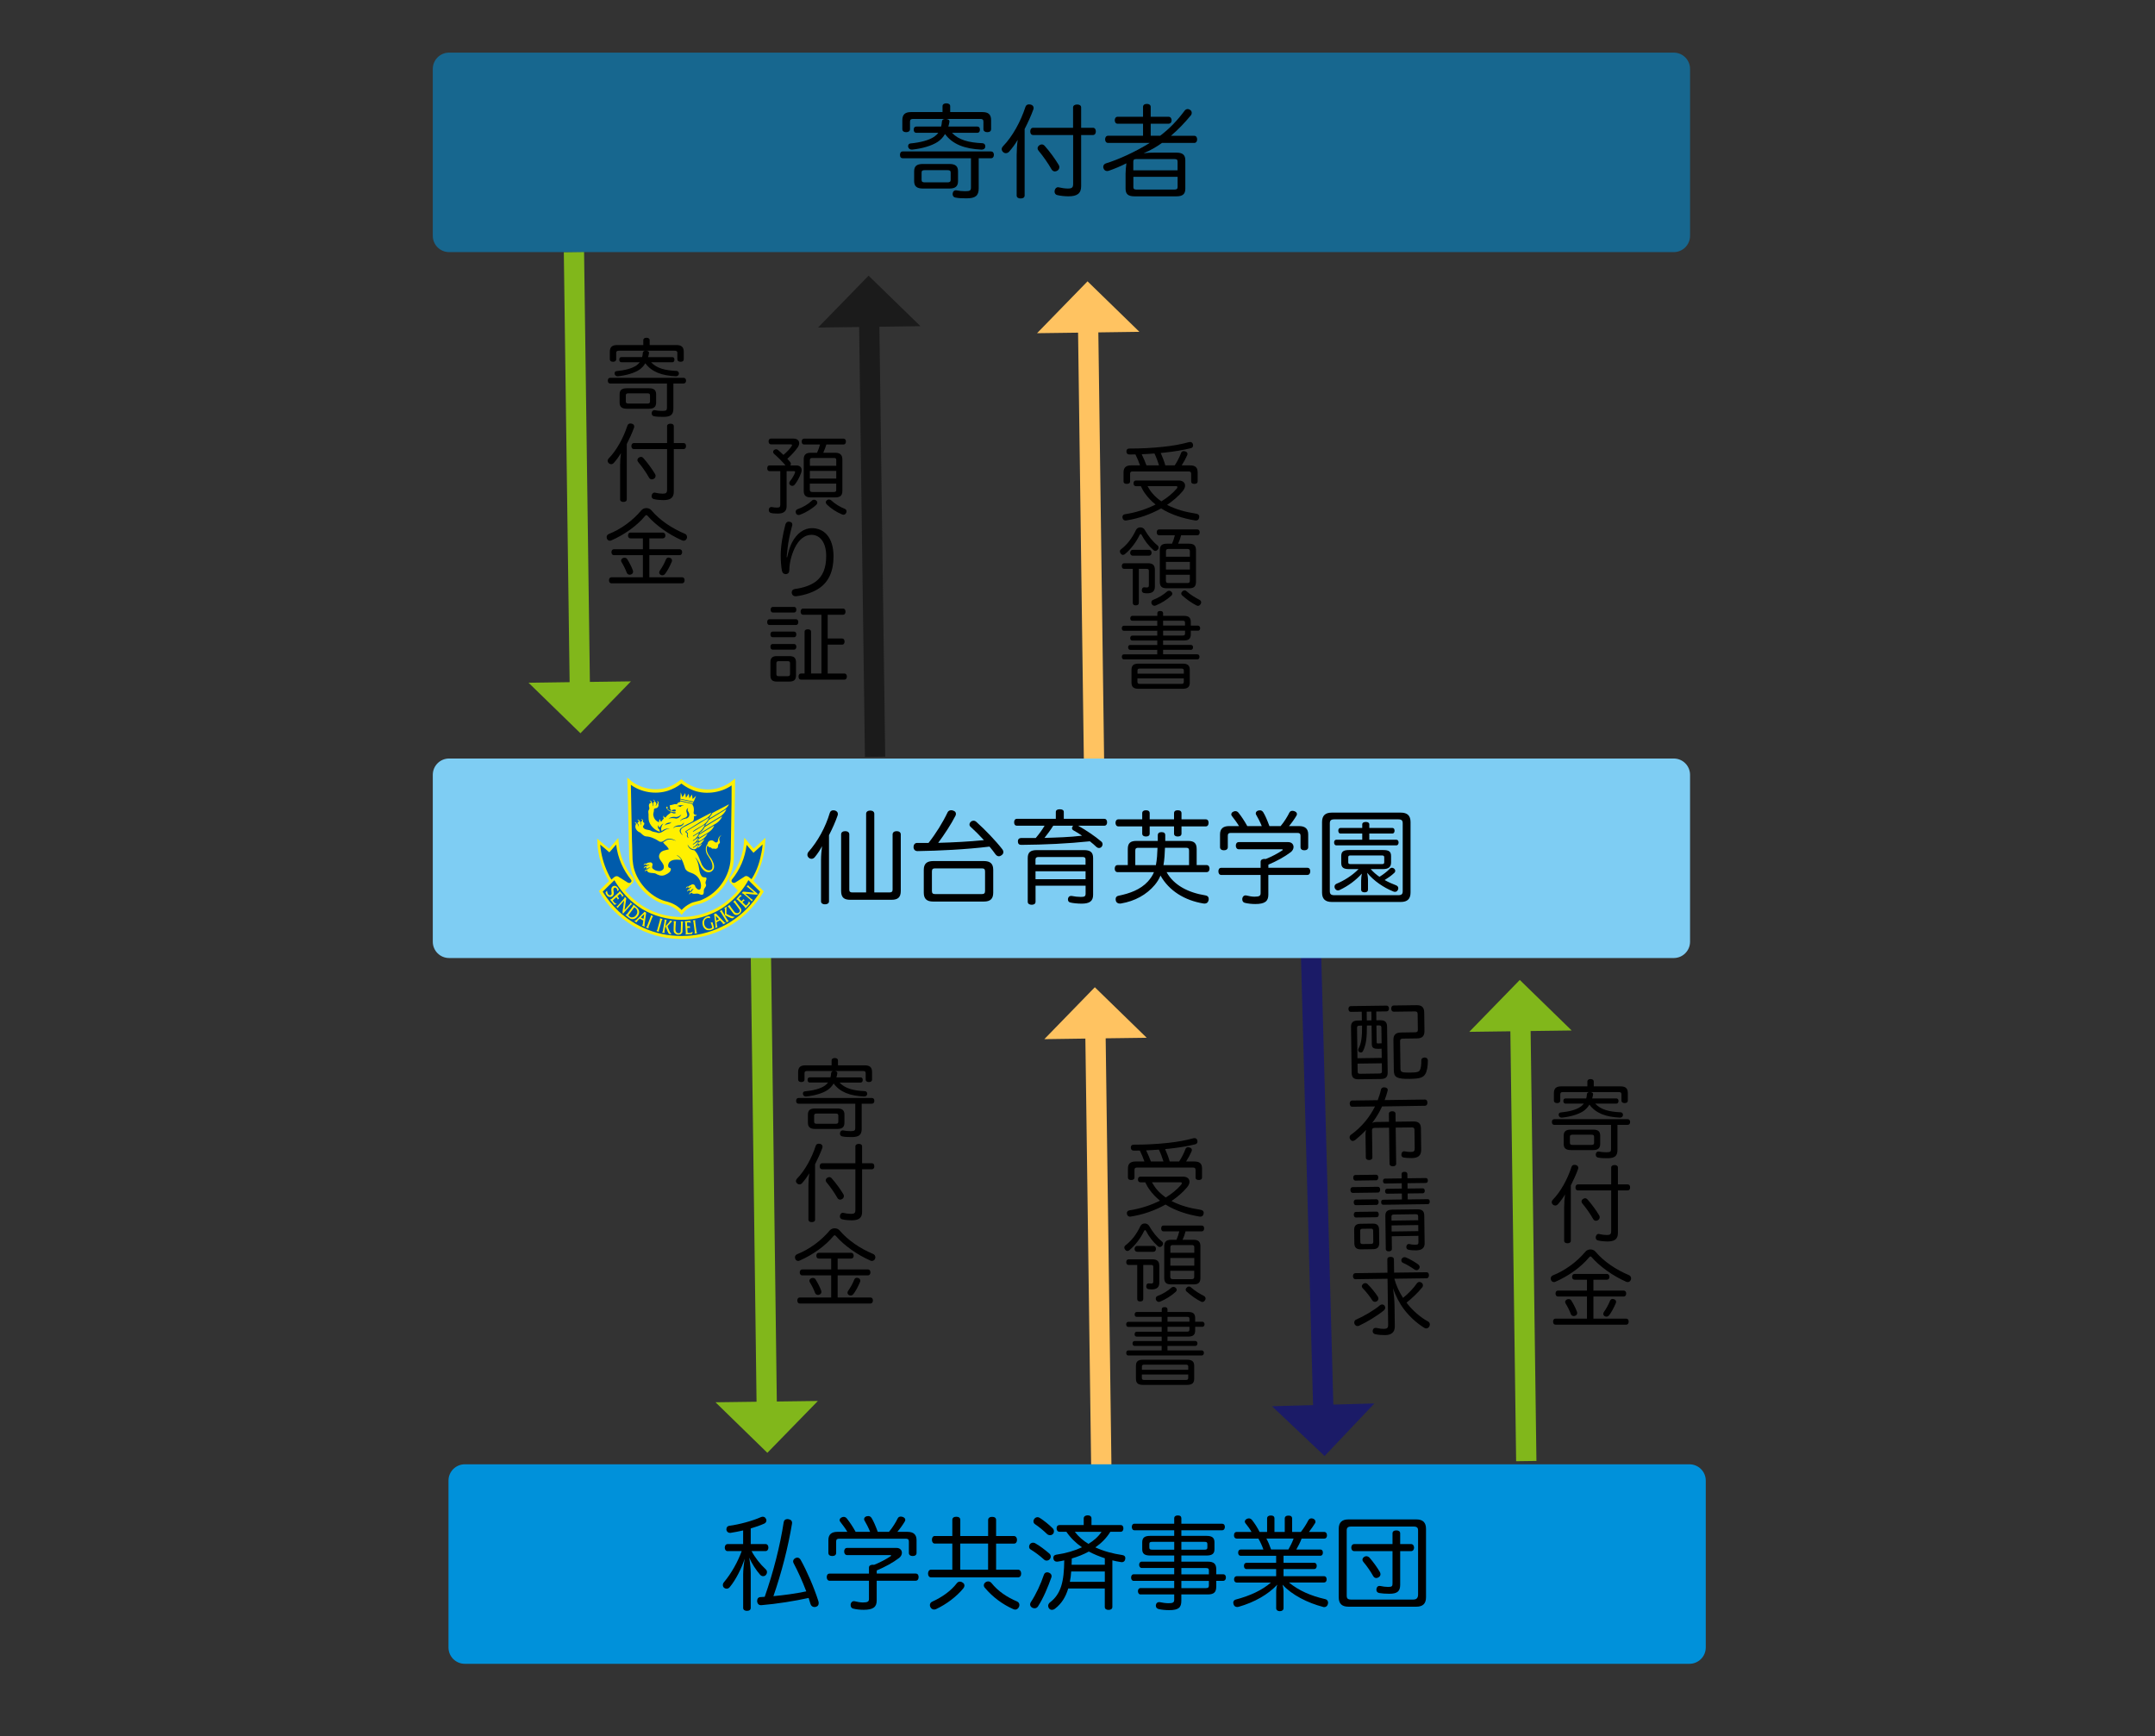 <?xml version="1.0" encoding="utf-8"?>
<!-- Generator: Adobe Illustrator 28.0.0, SVG Export Plug-In . SVG Version: 6.00 Build 0)  -->
<svg version="1.1" id="レイヤー_1" xmlns="http://www.w3.org/2000/svg" xmlns:xlink="http://www.w3.org/1999/xlink" x="0px"
	 y="0px" viewBox="0 0 638 514" style="enable-background:new 0 0 638 514;" xml:space="preserve">
<rect x="0" y="0" width="638" height="514" fill="#333333" stroke="none"/>
<style type="text/css">
	.st0{fill:#1B1B1B;}
	.st1{fill:#4EB233;}
	.st2{fill:#81B71B;}
	.st3{fill:#064424;}
	.st4{fill:#FFC361;}
	.st5{fill:#000D00;}
	.st6{fill:#1B1B67;}
	.st7{opacity:0.55;fill:#0091DA;}
	.st8{fill:#7ECDF3;}
	.st9{fill:none;}
	.st10{fill:#0091DA;}
	.st11{fill:#FFF000;stroke:#FFF000;stroke-width:0.713;}
	.st12{fill:#005BAB;}
	.st13{fill:#FFF000;}
</style>
<g>
	<g>
		<g>
			<polygon class="st0" points="262.07,224.03 260.35,96.74 272.51,96.57 257.15,81.62 242.19,96.98 254.35,96.82 256.07,224.11 			
				"/>
		</g>
	</g>
</g>
<g>
	<path d="M180.65,113.54c-0.45,0-0.7-0.3-0.7-0.85c0-0.5,0.25-0.83,0.7-0.83h21.73c0.45,0,0.73,0.33,0.73,0.83
		c0,0.53-0.28,0.85-0.73,0.85h-3.02v7.44c0,1.81-0.83,2.44-2.99,2.44c-1.06,0-2.04-0.03-2.79-0.2c-0.4-0.08-0.65-0.4-0.65-0.83
		c0-0.08,0-0.18,0.03-0.25c0.08-0.48,0.43-0.7,0.78-0.7c0.08,0,0.13,0,0.2,0.02c0.6,0.13,1.33,0.2,2.09,0.2
		c1.21,0,1.43-0.18,1.43-0.93v-7.19H180.65z M192.77,107.26c1.68,1.79,4.12,2.41,7.54,2.56c0.4,0.03,0.68,0.33,0.68,0.73
		c0,0.05,0,0.1,0,0.15c-0.08,0.5-0.48,0.7-0.88,0.7c-0.03,0-0.05,0-0.08,0c-4.1-0.2-7.09-1.28-8.98-3.85
		c-0.48,0.83-1.11,1.46-1.81,1.94c-1.48,0.98-3.9,1.66-6.26,1.91c-0.05,0-0.1,0-0.15,0c-0.38,0-0.73-0.2-0.85-0.63
		c-0.03-0.1-0.03-0.18-0.03-0.25c0-0.38,0.25-0.63,0.63-0.65c2.34-0.23,4.53-0.75,5.86-1.69c0.38-0.28,0.7-0.58,0.96-0.93h-5.43
		c-0.4,0-0.63-0.3-0.63-0.78c0-0.48,0.23-0.75,0.63-0.75h6.14c0.1-0.38,0.18-0.78,0.2-1.23c0.05-0.43,0.3-0.63,0.75-0.65h-7.85
		c-0.53,0-0.78,0.15-0.78,0.68v1.84c0,0.5-0.38,0.75-0.93,0.75c-0.58,0-0.96-0.25-0.96-0.75v-2.19c0-1.43,0.7-2.01,2.14-2.01h7.77
		v-1.46c0-0.45,0.38-0.7,0.93-0.7c0.58,0,0.96,0.25,0.96,0.7v1.46h7.95c1.46,0,2.14,0.58,2.14,2.01v2.19c0,0.5-0.35,0.75-0.93,0.75
		c-0.55,0-0.96-0.25-0.96-0.75v-1.84c0-0.53-0.25-0.68-0.78-0.68h-8.52c0.53,0.02,0.91,0.2,0.91,0.65c0,0.05,0,0.13-0.03,0.18
		c-0.05,0.38-0.15,0.73-0.25,1.06h7.17c0.4,0,0.63,0.28,0.63,0.75c0,0.48-0.23,0.78-0.63,0.78H192.77z M192.14,114.95
		c1.46,0,2.11,0.53,2.11,1.81v2.41c0,1.28-0.65,1.84-2.11,1.84h-6.56c-1.48,0-2.14-0.55-2.14-1.84v-2.41c0-1.28,0.65-1.81,2.14-1.81
		H192.14z M191.69,119.48c0.5,0,0.75-0.15,0.75-0.6v-1.84c0-0.45-0.25-0.58-0.75-0.58h-5.66c-0.5,0-0.75,0.13-0.75,0.58v1.84
		c0,0.45,0.25,0.6,0.75,0.6H191.69z"/>
	<path d="M183.59,137.66c0-1.11,0.08-2.34,0.25-3.52c-0.63,1.06-1.36,2.06-2.14,2.94c-0.23,0.23-0.5,0.35-0.78,0.35
		c-0.25,0-0.5-0.1-0.68-0.28c-0.23-0.2-0.35-0.48-0.35-0.73c0-0.23,0.1-0.45,0.28-0.65c2.39-2.44,4.4-6.14,5.58-9.76
		c0.13-0.43,0.48-0.63,0.91-0.63c0.13,0,0.25,0.02,0.38,0.05c0.45,0.1,0.73,0.43,0.73,0.83c0,0.1-0.02,0.23-0.05,0.33
		c-0.6,1.66-1.36,3.29-2.16,4.88v16.4c0,0.48-0.38,0.73-1.01,0.73c-0.55,0-0.96-0.25-0.96-0.73V137.66z M187.66,132.96
		c-0.48,0-0.73-0.35-0.73-0.88c0-0.53,0.25-0.91,0.73-0.91h9.83v-5c0-0.48,0.43-0.73,1.01-0.73c0.6,0,0.98,0.25,0.98,0.73v5h2.89
		c0.48,0,0.73,0.35,0.73,0.91c0,0.5-0.25,0.88-0.73,0.88h-2.89v12.62c0,1.81-1.01,2.49-3.12,2.49c-0.88,0-1.96-0.1-2.77-0.3
		c-0.38-0.08-0.68-0.38-0.68-0.85c0-0.08,0-0.18,0.03-0.28c0.13-0.55,0.48-0.8,0.83-0.8c0.05,0,0.1,0,0.15,0.02
		c0.73,0.18,1.58,0.3,2.26,0.3c0.98,0,1.31-0.23,1.31-1.13v-12.07H187.66z M189.77,135.27c0.25,0,0.5,0.13,0.7,0.35
		c1.23,1.38,2.54,3.17,3.47,4.73c0.1,0.18,0.15,0.35,0.15,0.53c0,0.35-0.18,0.68-0.48,0.85c-0.2,0.13-0.4,0.2-0.63,0.2
		c-0.3,0-0.6-0.15-0.8-0.48c-0.83-1.48-2.11-3.32-3.22-4.63c-0.18-0.2-0.25-0.4-0.25-0.6c0-0.28,0.15-0.55,0.45-0.75
		C189.35,135.35,189.57,135.27,189.77,135.27z"/>
	<path d="M202.75,158.03c0.45,0.18,0.65,0.58,0.65,0.98c0,0.18-0.03,0.33-0.1,0.45c-0.15,0.38-0.48,0.63-0.91,0.63
		c-0.15,0-0.33-0.03-0.5-0.12c-3.85-1.69-7.77-4.48-10.16-7.24c-0.13-0.15-0.25-0.23-0.35-0.23c-0.13,0-0.23,0.08-0.38,0.23
		c-2.46,2.99-6.26,5.63-9.96,7.24c-0.15,0.1-0.33,0.12-0.48,0.12c-0.4,0-0.73-0.23-0.88-0.63c-0.05-0.15-0.08-0.3-0.08-0.43
		c0-0.4,0.2-0.73,0.65-0.93c3.65-1.46,7.07-3.97,9.63-7.02c0.38-0.45,0.93-0.65,1.48-0.65s1.08,0.2,1.46,0.63
		C195.36,154.06,198.98,156.45,202.75,158.03z M186.66,159.39c-0.45,0-0.73-0.33-0.73-0.83c0-0.53,0.28-0.88,0.73-0.88h9.58
		c0.45,0,0.75,0.35,0.75,0.88c0,0.5-0.3,0.83-0.75,0.83h-4v3.22h8.98c0.45,0,0.73,0.35,0.73,0.88c0,0.5-0.28,0.88-0.73,0.88h-8.98
		v6.54h9.71c0.48,0,0.73,0.38,0.73,0.88c0,0.53-0.25,0.91-0.73,0.91h-20.92c-0.48,0-0.73-0.38-0.73-0.91c0-0.5,0.25-0.88,0.73-0.88
		h9.3v-6.54h-8.58c-0.45,0-0.73-0.38-0.73-0.88c0-0.53,0.28-0.88,0.73-0.88h8.58v-3.22H186.66z M184.9,165.12
		c0.33,0,0.63,0.15,0.8,0.43c0.7,1.13,1.28,2.29,1.63,3.24c0.08,0.18,0.1,0.33,0.1,0.48c0,0.4-0.25,0.68-0.6,0.8
		c-0.13,0.05-0.25,0.08-0.4,0.08c-0.38,0-0.73-0.2-0.88-0.6c-0.33-0.91-0.93-2.14-1.53-3.12c-0.1-0.15-0.15-0.3-0.15-0.45
		c0-0.33,0.23-0.58,0.5-0.73C184.54,165.18,184.72,165.12,184.9,165.12z M198.95,165.93c0,0.15-0.02,0.3-0.1,0.45
		c-0.55,1.28-1.23,2.59-1.91,3.47c-0.25,0.33-0.55,0.48-0.85,0.48c-0.18,0-0.35-0.05-0.53-0.15c-0.28-0.18-0.4-0.43-0.4-0.68
		c0-0.2,0.08-0.4,0.18-0.55c0.65-0.91,1.36-2.16,1.81-3.32c0.18-0.38,0.43-0.55,0.75-0.55c0.15,0,0.33,0.02,0.48,0.1
		C198.73,165.3,198.95,165.58,198.95,165.93z"/>
</g>
<g>
	<line class="st1" x1="169.92" y1="74.64" x2="171.84" y2="217.09"/>
	<g>
		<g>
			<polygon class="st2" points="166.92,74.68 168.64,201.97 156.48,202.14 171.84,217.09 186.79,201.73 174.64,201.89 172.92,74.6 
							"/>
		</g>
	</g>
</g>
<g>
	<path d="M234.98,129.86c1.03,0,1.63,0.6,1.63,1.36c0,0.35-0.13,0.73-0.35,1.11c-0.88,1.26-1.89,2.36-3.17,3.5
		c0.28,0.3,0.55,0.6,0.8,0.91c0.18,0.18,0.25,0.38,0.25,0.58c0,0.18-0.05,0.35-0.18,0.48h1.86c0.93,0,1.51,0.53,1.51,1.38
		c0,0.23-0.05,0.48-0.13,0.75c-0.48,1.36-1.21,2.67-1.89,3.52c-0.23,0.28-0.48,0.4-0.75,0.4c-0.18,0-0.38-0.05-0.55-0.18
		c-0.23-0.15-0.35-0.4-0.35-0.65c0-0.18,0.08-0.35,0.2-0.53c0.63-0.75,1.21-1.76,1.48-2.49c0.02-0.1,0.05-0.18,0.05-0.25
		c0-0.18-0.13-0.25-0.35-0.25h-2.16v10.41c0,1.43-0.85,2.14-2.56,2.14c-0.73,0-1.53-0.02-2.09-0.18c-0.4-0.1-0.63-0.4-0.63-0.88
		c0-0.05,0-0.13,0.02-0.2c0.05-0.45,0.38-0.68,0.75-0.68c0.05,0,0.13,0,0.2,0.02c0.43,0.1,0.98,0.15,1.43,0.15
		c0.83,0,1.01-0.2,1.01-0.88v-9.91h-3.19c-0.43,0-0.68-0.33-0.68-0.85c0-0.5,0.25-0.85,0.68-0.85h4.73
		c-1.01-1.21-2.26-2.44-3.39-3.42c-0.18-0.15-0.28-0.35-0.28-0.55s0.08-0.4,0.28-0.58c0.18-0.15,0.4-0.23,0.6-0.23
		s0.4,0.08,0.55,0.2c0.55,0.45,1.11,0.98,1.63,1.48c1.08-0.93,1.89-1.76,2.44-2.62c0.08-0.1,0.1-0.2,0.1-0.28
		c0-0.15-0.13-0.23-0.35-0.23h-5.86c-0.45,0-0.73-0.33-0.73-0.88c0-0.5,0.25-0.83,0.73-0.83H234.98z M241.01,147.94
		c0.23,0,0.45,0.08,0.63,0.25c0.23,0.18,0.33,0.4,0.33,0.63c0,0.2-0.1,0.43-0.3,0.63c-1.31,1.23-3.19,2.36-4.8,2.94
		c-0.15,0.05-0.28,0.08-0.43,0.08c-0.33,0-0.63-0.15-0.8-0.53c-0.05-0.15-0.08-0.28-0.08-0.4c0-0.35,0.2-0.65,0.6-0.8
		c1.58-0.55,3.14-1.48,4.2-2.51C240.56,148.02,240.79,147.94,241.01,147.94z M238.05,131.6c-0.45,0-0.7-0.35-0.7-0.88
		c0-0.5,0.25-0.85,0.7-0.85h11.69c0.45,0,0.7,0.35,0.7,0.85c0,0.53-0.25,0.88-0.7,0.88h-5.1c-0.23,0.83-0.55,1.66-0.91,2.44h3.45
		c1.51,0,2.21,0.6,2.21,2.01v9.28c0,1.41-0.68,1.94-2.16,1.94h-7.14c-1.46,0-2.14-0.53-2.14-1.94v-9.35c0-1.38,0.68-1.94,2.14-1.94
		h1.81c0.35-0.78,0.65-1.61,0.88-2.44H238.05z M247.58,137.91v-1.69c0-0.48-0.2-0.63-0.7-0.63h-6.36c-0.53,0-0.75,0.15-0.75,0.63
		v1.69H247.58z M247.58,141.68v-2.26h-7.82v2.26H247.58z M239.76,145.03c0,0.48,0.23,0.63,0.7,0.63h6.41c0.5,0,0.7-0.15,0.7-0.63
		v-1.84h-7.82V145.03z M245.42,147.87c0.25,0,0.48,0.1,0.7,0.3c1.03,0.98,2.59,1.94,4,2.49c0.33,0.13,0.5,0.43,0.5,0.75
		c0,0.15-0.05,0.3-0.13,0.48c-0.18,0.33-0.45,0.5-0.75,0.5c-0.15,0-0.3-0.03-0.48-0.1c-1.61-0.68-3.24-1.71-4.48-2.94
		c-0.2-0.2-0.3-0.43-0.3-0.63c0-0.23,0.1-0.43,0.3-0.6C244.96,147.97,245.19,147.87,245.42,147.87z"/>
	<path d="M233.04,165c0.43-1.96,0.88-3.29,1.41-4.33c1.46-2.84,3.65-4.3,5.93-4.3c3.47,0,6.39,2.59,6.39,8.37
		c0,4.38-1.41,7.39-4.07,9.3c-1.76,1.26-4.35,2.16-6.99,2.49c-0.08,0-0.13,0-0.18,0c-0.55,0-1.01-0.3-1.11-0.86
		c-0.03-0.1-0.03-0.2-0.03-0.28c0-0.55,0.35-0.93,0.96-1.01c2.51-0.33,4.73-1.11,6.21-2.24c2.04-1.56,3.04-4,3.04-7.49
		c0-4.15-1.89-6.31-4.38-6.31c-2.01,0-3.8,1.46-5,4.05c-0.96,2.04-1.53,4.45-1.53,6.36c0,0.73-0.33,1.18-1.03,1.23
		c-0.02,0-0.05,0-0.05,0c-0.55,0-0.98-0.33-1.13-1.06c-0.2-1.18-0.35-2.84-0.35-4.45c0-2.82,0.6-6.16,1.38-9.15
		c0.18-0.6,0.53-0.88,1.01-0.88c0.1,0,0.18,0,0.25,0.03c0.53,0.08,0.8,0.38,0.8,0.83c0,0.13-0.02,0.28-0.08,0.43
		c-0.6,2.24-1.18,4.95-1.33,6.64c-0.08,0.8-0.18,1.74-0.28,2.59L233.04,165z"/>
	<path d="M235.66,183.33c0.43,0,0.68,0.35,0.68,0.85s-0.25,0.86-0.68,0.86h-7.85c-0.45,0-0.68-0.35-0.68-0.86s0.23-0.85,0.68-0.85
		H235.66z M228.72,188.66c-0.43,0-0.63-0.38-0.63-0.83s0.2-0.83,0.63-0.83h6.41c0.4,0,0.63,0.38,0.63,0.83
		c0,0.43-0.23,0.83-0.63,0.83H228.72z M228.72,192.33c-0.43,0-0.63-0.38-0.63-0.83c0-0.45,0.2-0.83,0.63-0.83h6.39
		c0.43,0,0.65,0.38,0.65,0.83c0,0.43-0.23,0.83-0.65,0.83H228.72z M235.66,199.98c0,1.28-0.6,1.81-1.94,1.81H230
		c-1.31,0-1.91-0.53-1.91-1.81v-3.92c0-1.28,0.6-1.81,1.91-1.81h3.72c1.33,0,1.94,0.53,1.94,1.81V199.98z M235.11,179.69
		c0.43,0,0.65,0.33,0.65,0.83c0,0.48-0.23,0.83-0.65,0.83h-6.31c-0.4,0-0.65-0.35-0.65-0.83c0-0.5,0.25-0.83,0.65-0.83H235.11z
		 M230.53,195.75c-0.45,0-0.68,0.15-0.68,0.6v3.24c0,0.48,0.23,0.6,0.68,0.6h2.69c0.45,0,0.68-0.13,0.68-0.6v-3.24
		c0-0.45-0.23-0.6-0.68-0.6H230.53z M249.99,199.4c0.45,0,0.73,0.38,0.73,0.91c0,0.55-0.28,0.91-0.73,0.91h-12.85
		c-0.48,0-0.73-0.35-0.73-0.91c0-0.53,0.25-0.91,0.73-0.91h1.06V187c0-0.45,0.38-0.68,0.96-0.68c0.55,0,0.96,0.23,0.96,0.68v12.4
		h3.07V182h-5.46c-0.45,0-0.7-0.38-0.7-0.91s0.25-0.91,0.7-0.91h11.89c0.45,0,0.7,0.38,0.7,0.91s-0.25,0.91-0.7,0.91h-4.58v7.04h4.3
		c0.45,0,0.7,0.38,0.7,0.91s-0.25,0.91-0.7,0.91h-4.3v8.55H249.99z"/>
</g>
<g>
	<line class="st3" x1="323.89" y1="225.74" x2="321.97" y2="83.29"/>
	<g>
		<g>
			<polygon class="st4" points="326.89,225.7 325.17,98.41 337.33,98.24 321.97,83.29 307.02,98.65 319.17,98.49 320.89,225.78 			
				"/>
		</g>
	</g>
</g>
<g>
	<path d="M336.32,143.94c-0.45,0-0.73-0.3-0.73-0.83c0-0.55,0.28-0.85,0.73-0.85h12.62c1.16,0,1.91,0.6,1.91,1.51
		c0,0.5-0.23,1.06-0.73,1.66c-1.23,1.48-2.82,2.84-4.6,4.05c2.54,1.33,5.51,2.14,8.55,2.59c0.58,0.1,0.98,0.35,0.98,0.91
		c0,0.1,0,0.18-0.03,0.25c-0.08,0.63-0.48,0.88-1.01,0.88c-0.08,0-0.15,0-0.23-0.03c-3.5-0.58-7.04-1.68-10.03-3.55
		c-3.09,1.73-6.66,2.99-10.26,3.55c-0.08,0.03-0.15,0.03-0.23,0.03c-0.45,0-0.83-0.25-0.93-0.78c-0.03-0.1-0.03-0.18-0.03-0.25
		c0-0.45,0.28-0.75,0.73-0.83c3.17-0.48,6.31-1.48,9.08-2.87c-1.18-0.96-2.26-2.06-3.14-3.32c-0.48-0.65-0.86-1.38-1.21-2.11H336.32
		z M337.51,137.78c-0.38-1.11-0.83-2.19-1.36-3.24c-0.6,0-1.18,0.02-1.79,0.02c-0.58,0-0.88-0.35-0.88-0.91
		c0-0.53,0.28-0.85,0.85-0.85c3.27,0,6.74-0.15,10.16-0.53c2.67-0.28,5.21-0.73,7.47-1.36c0.13-0.02,0.25-0.05,0.38-0.05
		c0.4,0,0.7,0.2,0.83,0.63c0.02,0.15,0.05,0.28,0.05,0.38c0,0.45-0.25,0.73-0.7,0.83c-2.29,0.58-4.9,0.98-7.57,1.28
		c-0.43,0.05-0.88,0.1-1.31,0.13c0.53,1.21,1.01,2.41,1.36,3.67h2.79c0.83-1.28,1.46-2.54,1.86-3.65c0.13-0.38,0.43-0.58,0.8-0.58
		c0.13,0,0.28,0.03,0.43,0.08c0.45,0.13,0.68,0.4,0.68,0.73c0,0.13-0.03,0.28-0.1,0.45c-0.4,0.91-0.98,1.99-1.61,2.97h2.41
		c1.61,0,2.31,0.6,2.31,2.09v2.64c0,0.55-0.43,0.75-0.96,0.75c-0.58,0-0.96-0.2-0.96-0.75v-2.24c0-0.53-0.28-0.7-0.78-0.7h-16.55
		c-0.48,0-0.75,0.18-0.75,0.7v2.24c0,0.55-0.43,0.75-0.98,0.75c-0.55,0-0.96-0.2-0.96-0.75v-2.64c0-1.48,0.73-2.09,2.31-2.09H337.51
		z M343.14,137.78c-0.38-1.21-0.8-2.36-1.36-3.52c-1.26,0.1-2.51,0.18-3.77,0.23c0.53,1.08,0.98,2.16,1.41,3.29H343.14z
		 M339.74,143.94c0.45,0.78,0.91,1.53,1.51,2.21c0.75,0.88,1.63,1.61,2.57,2.29c1.76-1.08,3.32-2.34,4.53-3.75
		c0.15-0.2,0.23-0.35,0.23-0.48c0-0.18-0.15-0.28-0.4-0.28H339.74z"/>
	<path d="M338.89,156.85c1.11,1.89,2.26,3.37,3.8,4.63c0.2,0.15,0.33,0.38,0.33,0.63c0,0.2-0.08,0.43-0.28,0.65
		s-0.45,0.35-0.68,0.35c-0.18,0-0.35-0.08-0.53-0.2c-1.53-1.38-2.62-2.77-3.57-4.58c-0.08-0.15-0.18-0.23-0.25-0.23
		c-0.1,0-0.2,0.1-0.3,0.25c-0.93,1.99-2.56,4.22-4.4,5.73c-0.15,0.12-0.35,0.2-0.55,0.2c-0.23,0-0.45-0.1-0.63-0.35
		c-0.18-0.2-0.28-0.45-0.28-0.65c0-0.25,0.1-0.48,0.33-0.65c1.89-1.46,3.29-3.32,4.43-5.71c0.25-0.5,0.7-0.78,1.28-0.78
		C338.13,156.14,338.61,156.37,338.89,156.85z M332.8,168.42c-0.43,0-0.68-0.33-0.68-0.83c0-0.48,0.25-0.83,0.68-0.83h7.07
		c1.38,0,2.04,0.55,2.04,1.91v5c0,1.38-0.75,1.99-2.26,1.99c-0.35,0-0.73-0.03-1.06-0.1c-0.33-0.08-0.55-0.4-0.55-0.8
		c0-0.08,0-0.13,0.03-0.2c0.05-0.48,0.35-0.68,0.63-0.68c0.02,0,0.08,0,0.1,0c0.2,0.03,0.4,0.05,0.65,0.05
		c0.53,0,0.68-0.13,0.68-0.68v-4.28c0-0.43-0.23-0.55-0.68-0.55h-2.29v10.08c0,0.5-0.35,0.73-0.91,0.73s-0.88-0.23-0.88-0.73v-10.08
		H332.8z M340.2,162.78c0.43,0,0.73,0.4,0.73,0.88s-0.3,0.86-0.73,0.86h-4.88c-0.4,0-0.73-0.38-0.73-0.86
		c0-0.45,0.33-0.88,0.73-0.88H340.2z M346.11,174.9c0.23,0,0.45,0.1,0.63,0.25c0.23,0.2,0.33,0.43,0.33,0.65
		c0,0.2-0.1,0.38-0.28,0.55c-1.28,1.18-2.92,2.21-4.63,2.92c-0.13,0.05-0.25,0.08-0.35,0.08c-0.35,0-0.68-0.2-0.86-0.58
		c-0.05-0.13-0.08-0.25-0.08-0.4c0-0.33,0.18-0.65,0.48-0.75c1.74-0.68,3.07-1.51,4.22-2.54
		C345.73,174.95,345.91,174.9,346.11,174.9z M343.14,158.48c-0.45,0-0.68-0.38-0.68-0.88s0.23-0.85,0.68-0.85h11.34
		c0.45,0,0.7,0.35,0.7,0.85s-0.25,0.88-0.7,0.88h-4.8c-0.23,0.85-0.5,1.68-0.88,2.49h3.22c1.43,0,2.06,0.53,2.06,1.94v9.35
		c0,1.41-0.63,1.91-2.04,1.91h-6.61c-1.41,0-2.06-0.5-2.06-1.91v-9.35c0-1.41,0.65-1.94,2.06-1.94h1.56
		c0.35-0.8,0.63-1.63,0.83-2.49H343.14z M352.27,164.82v-1.66c0-0.48-0.28-0.63-0.75-0.63h-5.58c-0.48,0-0.75,0.15-0.75,0.63v1.66
		H352.27z M352.27,168.62v-2.26h-7.09v2.26H352.27z M345.18,171.99c0,0.48,0.28,0.63,0.75,0.63h5.58c0.48,0,0.75-0.15,0.75-0.63
		v-1.83h-7.09V171.99z M355.13,177.59c0.28,0.15,0.48,0.43,0.48,0.75c0,0.13-0.02,0.25-0.1,0.4c-0.23,0.43-0.53,0.63-0.83,0.63
		c-0.13,0-0.28-0.03-0.4-0.1c-1.33-0.63-2.99-1.81-4.33-3.02c-0.15-0.15-0.23-0.33-0.23-0.5c0-0.23,0.1-0.45,0.33-0.65
		c0.18-0.2,0.43-0.3,0.68-0.3c0.18,0,0.35,0.05,0.48,0.18C352.54,176.19,353.93,176.96,355.13,177.59z"/>
	<path d="M342.64,183.78h-7.42c-0.38,0-0.6-0.28-0.6-0.7c0-0.4,0.23-0.75,0.6-0.75h7.42v-0.73c0-0.5,0.25-0.7,0.85-0.7
		c0.58,0,0.85,0.2,0.85,0.7v0.73h6.14c1.48,0,2.06,0.55,2.06,1.84v1.06h2.14c0.38,0,0.63,0.35,0.63,0.75c0,0.45-0.25,0.75-0.63,0.75
		h-2.14v1.06c0,1.28-0.58,1.84-2.06,1.84h-6.14v1.31h8.27c0.35,0,0.6,0.3,0.6,0.7s-0.23,0.75-0.6,0.75h-8.27v1.33h10.13
		c0.38,0,0.65,0.3,0.65,0.73c0,0.45-0.25,0.78-0.63,0.78h-21.73c-0.4,0-0.63-0.3-0.63-0.75c0-0.43,0.2-0.75,0.6-0.75h9.88v-1.33
		h-8.02c-0.38,0-0.6-0.35-0.6-0.75c0-0.38,0.23-0.7,0.58-0.7h8.05v-1.31h-7.42c-0.38,0-0.6-0.3-0.6-0.7s0.23-0.75,0.6-0.75h7.42
		v-1.43h-9.88c-0.38,0-0.63-0.3-0.63-0.75c0-0.43,0.25-0.75,0.63-0.75h9.88V183.78z M337.1,203.93c-1.51,0-2.11-0.53-2.11-1.84v-3.8
		c0-1.28,0.6-1.81,2.11-1.81h13c1.51,0,2.14,0.53,2.14,1.81v3.8c0,1.31-0.63,1.84-2.14,1.84H337.1z M350.48,199.45v-0.93
		c0-0.45-0.25-0.58-0.7-0.58h-12.32c-0.48,0-0.7,0.13-0.7,0.58v0.93H350.48z M336.75,201.89c0,0.45,0.23,0.58,0.7,0.58h12.32
		c0.45,0,0.7-0.12,0.7-0.58v-1.03h-13.73V201.89z M350.83,185.22v-0.86c0-0.45-0.2-0.58-0.68-0.58h-5.81v1.43H350.83z
		 M344.35,188.16h5.81c0.48,0,0.68-0.15,0.68-0.6v-0.83h-6.49V188.16z"/>
</g>
<g>
	<path d="M236.4,326.77c-0.45,0-0.7-0.3-0.7-0.86c0-0.5,0.25-0.83,0.7-0.83h21.73c0.45,0,0.73,0.33,0.73,0.83
		c0,0.53-0.28,0.86-0.73,0.86h-3.02v7.44c0,1.81-0.83,2.44-2.99,2.44c-1.06,0-2.04-0.03-2.79-0.2c-0.4-0.08-0.65-0.4-0.65-0.83
		c0-0.08,0-0.18,0.03-0.25c0.08-0.48,0.43-0.7,0.78-0.7c0.08,0,0.13,0,0.2,0.02c0.6,0.13,1.33,0.2,2.09,0.2
		c1.21,0,1.43-0.18,1.43-0.93v-7.19H236.4z M248.52,320.49c1.68,1.79,4.12,2.41,7.54,2.57c0.4,0.03,0.68,0.33,0.68,0.73
		c0,0.05,0,0.1,0,0.15c-0.08,0.5-0.48,0.7-0.88,0.7c-0.03,0-0.05,0-0.08,0c-4.1-0.2-7.09-1.28-8.98-3.85
		c-0.48,0.83-1.11,1.46-1.81,1.94c-1.48,0.98-3.9,1.66-6.26,1.91c-0.05,0-0.1,0-0.15,0c-0.38,0-0.73-0.2-0.85-0.63
		c-0.03-0.1-0.03-0.18-0.03-0.25c0-0.38,0.25-0.63,0.63-0.65c2.34-0.23,4.53-0.75,5.86-1.68c0.38-0.28,0.7-0.58,0.96-0.93h-5.43
		c-0.4,0-0.63-0.3-0.63-0.78c0-0.48,0.23-0.75,0.63-0.75h6.14c0.1-0.38,0.18-0.78,0.2-1.23c0.05-0.43,0.3-0.63,0.75-0.65h-7.85
		c-0.53,0-0.78,0.15-0.78,0.68v1.84c0,0.5-0.38,0.75-0.93,0.75c-0.58,0-0.96-0.25-0.96-0.75v-2.19c0-1.43,0.7-2.01,2.14-2.01h7.77
		v-1.46c0-0.45,0.38-0.7,0.93-0.7c0.58,0,0.96,0.25,0.96,0.7v1.46h7.95c1.46,0,2.14,0.58,2.14,2.01v2.19c0,0.5-0.35,0.75-0.93,0.75
		c-0.55,0-0.96-0.25-0.96-0.75v-1.84c0-0.53-0.25-0.68-0.78-0.68h-8.52c0.53,0.03,0.91,0.2,0.91,0.65c0,0.05,0,0.13-0.03,0.18
		c-0.05,0.38-0.15,0.73-0.25,1.06h7.17c0.4,0,0.63,0.28,0.63,0.75c0,0.48-0.23,0.78-0.63,0.78H248.52z M247.89,328.18
		c1.46,0,2.11,0.53,2.11,1.81v2.41c0,1.28-0.65,1.84-2.11,1.84h-6.56c-1.48,0-2.14-0.55-2.14-1.84v-2.41c0-1.28,0.65-1.81,2.14-1.81
		H247.89z M247.44,332.71c0.5,0,0.75-0.15,0.75-0.6v-1.84c0-0.45-0.25-0.58-0.75-0.58h-5.66c-0.5,0-0.75,0.13-0.75,0.58v1.84
		c0,0.45,0.25,0.6,0.75,0.6H247.44z"/>
	<path d="M239.34,350.89c0-1.11,0.08-2.34,0.25-3.52c-0.63,1.06-1.36,2.06-2.14,2.94c-0.23,0.23-0.5,0.35-0.78,0.35
		c-0.25,0-0.5-0.1-0.68-0.28c-0.23-0.2-0.35-0.48-0.35-0.73c0-0.23,0.1-0.45,0.28-0.65c2.39-2.44,4.4-6.14,5.58-9.76
		c0.13-0.43,0.48-0.63,0.91-0.63c0.13,0,0.25,0.03,0.38,0.05c0.45,0.1,0.73,0.43,0.73,0.83c0,0.1-0.02,0.23-0.05,0.33
		c-0.6,1.66-1.36,3.29-2.16,4.88v16.4c0,0.48-0.38,0.73-1.01,0.73c-0.55,0-0.96-0.25-0.96-0.73V350.89z M243.41,346.19
		c-0.48,0-0.73-0.35-0.73-0.88c0-0.53,0.25-0.91,0.73-0.91h9.83v-5c0-0.48,0.43-0.73,1.01-0.73c0.6,0,0.98,0.25,0.98,0.73v5h2.89
		c0.48,0,0.73,0.35,0.73,0.91c0,0.5-0.25,0.88-0.73,0.88h-2.89v12.62c0,1.81-1.01,2.49-3.12,2.49c-0.88,0-1.96-0.1-2.77-0.3
		c-0.38-0.08-0.68-0.38-0.68-0.86c0-0.08,0-0.18,0.03-0.28c0.13-0.55,0.48-0.8,0.83-0.8c0.05,0,0.1,0,0.15,0.03
		c0.73,0.18,1.58,0.3,2.26,0.3c0.98,0,1.31-0.23,1.31-1.13v-12.07H243.41z M245.52,348.5c0.25,0,0.5,0.13,0.7,0.35
		c1.23,1.38,2.54,3.17,3.47,4.73c0.1,0.18,0.15,0.35,0.15,0.53c0,0.35-0.18,0.68-0.48,0.86c-0.2,0.12-0.4,0.2-0.63,0.2
		c-0.3,0-0.6-0.15-0.8-0.48c-0.83-1.48-2.11-3.32-3.22-4.63c-0.18-0.2-0.25-0.4-0.25-0.6c0-0.28,0.15-0.55,0.45-0.75
		C245.1,348.58,245.32,348.5,245.52,348.5z"/>
	<path d="M258.5,371.26c0.45,0.18,0.65,0.58,0.65,0.98c0,0.18-0.03,0.33-0.1,0.45c-0.15,0.38-0.48,0.63-0.91,0.63
		c-0.15,0-0.33-0.02-0.5-0.13c-3.85-1.68-7.77-4.48-10.16-7.24c-0.13-0.15-0.25-0.23-0.35-0.23c-0.13,0-0.23,0.08-0.38,0.23
		c-2.46,2.99-6.26,5.63-9.96,7.24c-0.15,0.1-0.33,0.13-0.48,0.13c-0.4,0-0.73-0.23-0.88-0.63c-0.05-0.15-0.08-0.3-0.08-0.43
		c0-0.4,0.2-0.73,0.65-0.93c3.65-1.46,7.07-3.97,9.63-7.02c0.38-0.45,0.93-0.65,1.48-0.65s1.08,0.2,1.46,0.63
		C251.11,367.29,254.73,369.68,258.5,371.26z M242.41,372.62c-0.45,0-0.73-0.33-0.73-0.83c0-0.53,0.28-0.88,0.73-0.88h9.58
		c0.45,0,0.75,0.35,0.75,0.88c0,0.5-0.3,0.83-0.75,0.83h-4v3.22h8.98c0.45,0,0.73,0.35,0.73,0.88c0,0.5-0.28,0.88-0.73,0.88h-8.98
		v6.54h9.71c0.48,0,0.73,0.38,0.73,0.88c0,0.53-0.25,0.91-0.73,0.91h-20.92c-0.48,0-0.73-0.38-0.73-0.91c0-0.5,0.25-0.88,0.73-0.88
		h9.3v-6.54h-8.58c-0.45,0-0.73-0.38-0.73-0.88c0-0.53,0.28-0.88,0.73-0.88h8.58v-3.22H242.41z M240.65,378.35
		c0.33,0,0.63,0.15,0.8,0.43c0.7,1.13,1.28,2.29,1.63,3.24c0.08,0.18,0.1,0.33,0.1,0.48c0,0.4-0.25,0.68-0.6,0.8
		c-0.13,0.05-0.25,0.08-0.4,0.08c-0.38,0-0.73-0.2-0.88-0.6c-0.33-0.91-0.93-2.14-1.53-3.12c-0.1-0.15-0.15-0.3-0.15-0.45
		c0-0.33,0.23-0.58,0.5-0.73C240.29,378.41,240.47,378.35,240.65,378.35z M254.7,379.16c0,0.15-0.02,0.3-0.1,0.45
		c-0.55,1.28-1.23,2.59-1.91,3.47c-0.25,0.33-0.55,0.48-0.85,0.48c-0.18,0-0.35-0.05-0.53-0.15c-0.28-0.18-0.4-0.43-0.4-0.68
		c0-0.2,0.08-0.4,0.18-0.55c0.65-0.91,1.36-2.16,1.81-3.32c0.18-0.38,0.43-0.55,0.75-0.55c0.15,0,0.33,0.03,0.48,0.1
		C254.48,378.53,254.7,378.81,254.7,379.16z"/>
</g>
<g>
	<line class="st1" x1="225.17" y1="275.41" x2="227.18" y2="430.13"/>
	<g>
		<g>
			<polygon class="st2" points="222.17,275.45 223.98,415.01 211.83,415.17 227.18,430.13 242.14,414.78 229.98,414.94 
				228.17,275.37 			"/>
		</g>
	</g>
</g>
<g>
	<line class="st3" x1="326.05" y1="434.74" x2="324.13" y2="292.29"/>
	<g>
		<g>
			<polygon class="st4" points="329.06,434.7 327.34,307.41 339.49,307.25 324.13,292.29 309.18,307.66 321.33,307.49 
				323.05,434.78 			"/>
		</g>
	</g>
</g>
<g>
	<path d="M337.63,350.04c-0.45,0-0.73-0.3-0.73-0.83c0-0.55,0.28-0.85,0.73-0.85h12.62c1.16,0,1.91,0.6,1.91,1.51
		c0,0.5-0.23,1.06-0.73,1.66c-1.23,1.48-2.82,2.84-4.6,4.05c2.54,1.33,5.51,2.14,8.55,2.59c0.58,0.1,0.98,0.35,0.98,0.91
		c0,0.1,0,0.18-0.03,0.25c-0.08,0.63-0.48,0.88-1.01,0.88c-0.08,0-0.15,0-0.23-0.03c-3.5-0.58-7.04-1.68-10.03-3.55
		c-3.09,1.74-6.66,2.99-10.26,3.55c-0.08,0.03-0.15,0.03-0.23,0.03c-0.45,0-0.83-0.25-0.93-0.78c-0.03-0.1-0.03-0.18-0.03-0.25
		c0-0.45,0.28-0.75,0.73-0.83c3.17-0.48,6.31-1.48,9.08-2.87c-1.18-0.96-2.26-2.06-3.14-3.32c-0.48-0.65-0.86-1.38-1.21-2.11H337.63
		z M338.81,343.88c-0.38-1.11-0.83-2.19-1.36-3.24c-0.6,0-1.18,0.02-1.79,0.02c-0.58,0-0.88-0.35-0.88-0.91
		c0-0.53,0.28-0.85,0.85-0.85c3.27,0,6.74-0.15,10.16-0.53c2.67-0.28,5.21-0.73,7.47-1.36c0.13-0.03,0.25-0.05,0.38-0.05
		c0.4,0,0.7,0.2,0.83,0.63c0.02,0.15,0.05,0.28,0.05,0.38c0,0.45-0.25,0.73-0.7,0.83c-2.29,0.58-4.9,0.98-7.57,1.28
		c-0.43,0.05-0.88,0.1-1.31,0.13c0.53,1.21,1.01,2.41,1.36,3.67h2.79c0.83-1.28,1.46-2.54,1.86-3.65c0.13-0.38,0.43-0.58,0.8-0.58
		c0.13,0,0.28,0.03,0.43,0.08c0.45,0.13,0.68,0.4,0.68,0.73c0,0.13-0.03,0.28-0.1,0.45c-0.4,0.91-0.98,1.99-1.61,2.97h2.41
		c1.61,0,2.31,0.6,2.31,2.09v2.64c0,0.55-0.43,0.75-0.96,0.75c-0.58,0-0.96-0.2-0.96-0.75v-2.24c0-0.53-0.28-0.7-0.78-0.7h-16.55
		c-0.48,0-0.75,0.18-0.75,0.7v2.24c0,0.55-0.43,0.75-0.98,0.75c-0.55,0-0.96-0.2-0.96-0.75v-2.64c0-1.48,0.73-2.09,2.31-2.09H338.81
		z M344.45,343.88c-0.38-1.21-0.8-2.36-1.36-3.52c-1.26,0.1-2.51,0.18-3.77,0.23c0.53,1.08,0.98,2.16,1.41,3.29H344.45z
		 M341.05,350.04c0.45,0.78,0.91,1.53,1.51,2.21c0.75,0.88,1.63,1.61,2.57,2.29c1.76-1.08,3.32-2.34,4.53-3.75
		c0.15-0.2,0.23-0.35,0.23-0.48c0-0.18-0.15-0.28-0.4-0.28H341.05z"/>
	<path d="M340.2,362.94c1.11,1.89,2.26,3.37,3.8,4.63c0.2,0.15,0.33,0.38,0.33,0.63c0,0.2-0.08,0.43-0.28,0.65s-0.45,0.35-0.68,0.35
		c-0.18,0-0.35-0.08-0.53-0.2c-1.53-1.38-2.62-2.77-3.57-4.58c-0.08-0.15-0.18-0.23-0.25-0.23c-0.1,0-0.2,0.1-0.3,0.25
		c-0.93,1.99-2.56,4.22-4.4,5.73c-0.15,0.13-0.35,0.2-0.55,0.2c-0.23,0-0.45-0.1-0.63-0.35c-0.18-0.2-0.28-0.45-0.28-0.65
		c0-0.25,0.1-0.48,0.33-0.65c1.89-1.46,3.29-3.32,4.43-5.71c0.25-0.5,0.7-0.78,1.28-0.78C339.44,362.24,339.92,362.46,340.2,362.94z
		 M334.11,374.51c-0.43,0-0.68-0.33-0.68-0.83c0-0.48,0.25-0.83,0.68-0.83h7.07c1.38,0,2.04,0.55,2.04,1.91v5
		c0,1.38-0.75,1.99-2.26,1.99c-0.35,0-0.73-0.03-1.06-0.1c-0.33-0.08-0.55-0.4-0.55-0.8c0-0.08,0-0.13,0.03-0.2
		c0.05-0.48,0.35-0.68,0.63-0.68c0.02,0,0.08,0,0.1,0c0.2,0.02,0.4,0.05,0.65,0.05c0.53,0,0.68-0.13,0.68-0.68v-4.28
		c0-0.43-0.23-0.55-0.68-0.55h-2.29v10.08c0,0.5-0.35,0.73-0.91,0.73s-0.88-0.23-0.88-0.73v-10.08H334.11z M341.5,368.88
		c0.43,0,0.73,0.4,0.73,0.88s-0.3,0.85-0.73,0.85h-4.88c-0.4,0-0.73-0.38-0.73-0.85c0-0.45,0.33-0.88,0.73-0.88H341.5z M347.41,381
		c0.23,0,0.45,0.1,0.63,0.25c0.23,0.2,0.33,0.43,0.33,0.65c0,0.2-0.1,0.38-0.28,0.55c-1.28,1.18-2.92,2.21-4.63,2.92
		c-0.13,0.05-0.25,0.08-0.35,0.08c-0.35,0-0.68-0.2-0.86-0.58c-0.05-0.13-0.08-0.25-0.08-0.4c0-0.33,0.18-0.65,0.48-0.75
		c1.74-0.68,3.07-1.51,4.22-2.54C347.04,381.05,347.21,381,347.41,381z M344.45,364.57c-0.45,0-0.68-0.38-0.68-0.88
		s0.23-0.85,0.68-0.85h11.34c0.45,0,0.7,0.35,0.7,0.85s-0.25,0.88-0.7,0.88h-4.8c-0.23,0.86-0.5,1.69-0.88,2.49h3.22
		c1.43,0,2.06,0.53,2.06,1.94v9.36c0,1.41-0.63,1.91-2.04,1.91h-6.61c-1.41,0-2.06-0.5-2.06-1.91V369c0-1.41,0.65-1.94,2.06-1.94
		h1.56c0.35-0.8,0.63-1.63,0.83-2.49H344.45z M353.58,370.91v-1.66c0-0.48-0.28-0.63-0.75-0.63h-5.58c-0.48,0-0.75,0.15-0.75,0.63
		v1.66H353.58z M353.58,374.71v-2.26h-7.09v2.26H353.58z M346.48,378.08c0,0.48,0.28,0.63,0.75,0.63h5.58
		c0.48,0,0.75-0.15,0.75-0.63v-1.84h-7.09V378.08z M356.44,383.69c0.28,0.15,0.48,0.43,0.48,0.75c0,0.13-0.02,0.25-0.1,0.4
		c-0.23,0.43-0.53,0.63-0.83,0.63c-0.13,0-0.28-0.03-0.4-0.1c-1.33-0.63-2.99-1.81-4.33-3.02c-0.15-0.15-0.23-0.33-0.23-0.5
		c0-0.23,0.1-0.45,0.33-0.65c0.18-0.2,0.43-0.3,0.68-0.3c0.18,0,0.35,0.05,0.48,0.18C353.85,382.28,355.23,383.06,356.44,383.69z"/>
	<path d="M343.94,389.88h-7.42c-0.38,0-0.6-0.28-0.6-0.7c0-0.4,0.23-0.75,0.6-0.75h7.42v-0.73c0-0.5,0.25-0.7,0.85-0.7
		c0.58,0,0.85,0.2,0.85,0.7v0.73h6.14c1.48,0,2.06,0.55,2.06,1.83v1.06h2.14c0.38,0,0.63,0.35,0.63,0.75c0,0.45-0.25,0.75-0.63,0.75
		h-2.14v1.06c0,1.28-0.58,1.84-2.06,1.84h-6.14v1.31h8.27c0.35,0,0.6,0.3,0.6,0.7s-0.23,0.75-0.6,0.75h-8.27v1.33h10.13
		c0.38,0,0.65,0.3,0.65,0.73c0,0.45-0.25,0.78-0.63,0.78h-21.73c-0.4,0-0.63-0.3-0.63-0.75c0-0.43,0.2-0.75,0.6-0.75h9.88v-1.33
		h-8.02c-0.38,0-0.6-0.35-0.6-0.75c0-0.38,0.23-0.7,0.58-0.7h8.05v-1.31h-7.42c-0.38,0-0.6-0.3-0.6-0.7s0.23-0.75,0.6-0.75h7.42
		v-1.43h-9.88c-0.38,0-0.63-0.3-0.63-0.75c0-0.43,0.25-0.75,0.63-0.75h9.88V389.88z M338.41,410.02c-1.51,0-2.11-0.53-2.11-1.84
		v-3.8c0-1.28,0.6-1.81,2.11-1.81h13c1.51,0,2.14,0.53,2.14,1.81v3.8c0,1.31-0.63,1.84-2.14,1.84H338.41z M351.79,405.54v-0.93
		c0-0.45-0.25-0.58-0.7-0.58h-12.32c-0.48,0-0.7,0.13-0.7,0.58v0.93H351.79z M338.06,407.98c0,0.45,0.23,0.58,0.7,0.58h12.32
		c0.45,0,0.7-0.13,0.7-0.58v-1.03h-13.73V407.98z M352.14,391.31v-0.86c0-0.45-0.2-0.58-0.68-0.58h-5.81v1.43H352.14z
		 M345.65,394.25h5.81c0.48,0,0.68-0.15,0.68-0.6v-0.83h-6.49V394.25z"/>
</g>
<g>
	<path d="M399.94,299.58c-0.45,0.01-0.71-0.32-0.72-0.85c-0.01-0.5,0.24-0.86,0.69-0.86l10.56-0.14c0.48-0.01,0.73,0.34,0.74,0.84
		s-0.24,0.86-0.72,0.87l-3.04,0.04l0.03,2.59l1.13-0.01c1.36-0.02,2.02,0.5,2.04,1.83l0.18,13.6c0.02,1.41-0.63,1.95-1.99,1.96
		l-6.64,0.09c-1.36,0.02-2.02-0.5-2.04-1.91l-0.18-13.6c-0.02-1.33,0.63-1.87,1.99-1.89l1.21-0.02l-0.03-2.59L399.94,299.58z
		 M402.46,303.67c-0.48,0.01-0.7,0.13-0.7,0.64l0.12,9l7.19-0.1l-0.04-2.72c-0.3,0.03-0.6,0.03-0.85,0.04
		c-0.23,0-0.43,0.01-0.6-0.02c-1.03-0.04-1.44-0.43-1.45-1.42l-0.07-5.48l-1.38,0.02c0.02,3.7-0.27,5.79-1.16,7.56
		c-0.15,0.28-0.37,0.41-0.62,0.41c-0.13,0-0.28-0.02-0.4-0.1c-0.25-0.12-0.41-0.37-0.41-0.65c0-0.15,0.05-0.28,0.12-0.43
		c0.81-1.47,1.06-3.36,1.04-6.78L402.46,303.67z M401.94,317.29c0.01,0.48,0.23,0.63,0.71,0.62l5.76-0.08
		c0.5-0.01,0.73-0.16,0.72-0.64l-0.03-2.39l-7.19,0.1L401.94,317.29z M404.65,302.11l1.38-0.02L406,299.5l-1.38,0.02L404.65,302.11z
		 M407.56,308.41c0.01,0.43,0.08,0.53,0.36,0.52c0.23,0,0.68-0.01,1.11-0.04l-0.06-4.68c-0.01-0.5-0.26-0.62-0.74-0.62l-0.73,0.01
		L407.56,308.41z M412.53,307.91c-0.02-1.58,0.7-2.2,2.31-2.22l4.1-0.06c0.58-0.01,0.83-0.19,0.82-0.76l-0.06-4.65
		c-0.01-0.6-0.26-0.78-0.84-0.77l-6.21,0.08c-0.5,0.01-0.76-0.37-0.77-0.9c-0.01-0.55,0.24-0.93,0.74-0.94l6.74-0.09
		c1.53-0.02,2.27,0.57,2.29,2.21l0.07,5.41c0.02,1.58-0.7,2.2-2.23,2.22l-4.17,0.06c-0.58,0.01-0.83,0.19-0.82,0.77l0.11,8.02
		c0.01,1.08,0.24,1.3,2.81,1.27c2.19-0.03,2.66-0.21,2.96-0.77c0.32-0.58,0.41-1.64,0.41-2.87c-0.01-0.48,0.39-0.81,0.92-0.82
		c0.05,0,0.08,0,0.13,0c0.6,0.04,0.89,0.37,0.89,0.94c0,1.58-0.26,3.2-0.78,3.98c-0.67,1.04-1.64,1.36-4.61,1.4
		c-3.82,0.05-4.66-0.47-4.69-2.5L412.53,307.91z"/>
	<path d="M409.17,327.58c-0.78,1.75-1.79,3.37-2.95,4.92c0.37-0.21,0.75-0.31,1.15-0.32l3.85-0.05l-0.03-2.39
		c-0.01-0.48,0.42-0.73,0.97-0.74c0.58-0.01,0.98,0.24,0.99,0.71l0.03,2.39l5.25-0.07c1.56-0.02,2.22,0.6,2.24,2.06l0.08,6.18
		c0.02,1.79-0.77,2.58-2.83,2.6c-0.83,0.01-1.79-0.05-2.39-0.17c-0.43-0.09-0.63-0.37-0.64-0.77c0-0.1,0-0.18,0.02-0.28
		c0.07-0.55,0.42-0.79,0.79-0.79c0.05,0,0.13,0,0.18,0.02c0.53,0.12,1.26,0.18,1.76,0.18c1.01-0.01,1.2-0.29,1.19-1.1l-0.07-5.48
		c-0.01-0.53-0.29-0.7-0.76-0.69l-4.8,0.06l0.14,10.71c0.01,0.48-0.39,0.74-0.97,0.74c-0.55,0.01-0.98-0.24-0.99-0.72l-0.14-10.71
		l-4.3,0.06c-0.5,0.01-0.75,0.19-0.75,0.71l0.11,8.07c0.01,0.45-0.39,0.74-0.97,0.74c-0.55,0.01-0.96-0.26-0.97-0.72l-0.1-7.07
		c0-0.38,0.07-0.75,0.21-1.13c-1.02,1.07-2.11,2.06-3.25,2.98c-0.22,0.18-0.47,0.28-0.7,0.29c-0.28,0-0.56-0.14-0.76-0.44
		c-0.13-0.2-0.21-0.4-0.21-0.6c0-0.33,0.14-0.63,0.47-0.84c3.01-2.18,5.41-5.03,7.05-8.34l-6.74,0.09
		c-0.48,0.01-0.73-0.37-0.74-0.92c-0.01-0.53,0.24-0.91,0.72-0.92l7.57-0.1c0.39-1.01,0.73-2.07,0.96-3.16
		c0.12-0.43,0.44-0.63,0.87-0.64c0.1,0,0.2,0,0.3,0.02c0.53,0.07,0.83,0.34,0.84,0.74c0,0.1-0.02,0.18-0.05,0.28
		c-0.24,0.93-0.53,1.84-0.87,2.73l11.92-0.16c0.48-0.01,0.73,0.37,0.74,0.9c0.01,0.53-0.24,0.93-0.72,0.94L409.17,327.58z"/>
	<path d="M407.91,351.37c0.45-0.01,0.68,0.32,0.69,0.82c0.01,0.48-0.21,0.88-0.67,0.89l-7.44,0.1c-0.45,0.01-0.68-0.37-0.69-0.87
		s0.22-0.83,0.67-0.84L407.91,351.37z M401.3,349.54c-0.43,0.01-0.66-0.39-0.67-0.85c-0.01-0.48,0.22-0.81,0.64-0.81l6.14-0.08
		c0.4-0.01,0.63,0.32,0.64,0.79c0.01,0.45-0.21,0.86-0.62,0.86L401.3,349.54z M401.42,356.81c-0.43,0.01-0.63-0.37-0.64-0.82
		c-0.01-0.45,0.19-0.83,0.62-0.84l6.11-0.08c0.4-0.01,0.63,0.37,0.64,0.82c0.01,0.43-0.22,0.83-0.62,0.84L401.42,356.81z
		 M401.44,360.46c-0.43,0.01-0.63-0.37-0.64-0.82c-0.01-0.45,0.19-0.83,0.62-0.84l6.14-0.08c0.4-0.01,0.63,0.37,0.64,0.82
		c0.01,0.45-0.22,0.83-0.62,0.84L401.44,360.46z M408.33,367.96c0.02,1.31-0.58,1.87-1.84,1.88l-3.62,0.05
		c-1.28,0.02-1.89-0.53-1.91-1.83l-0.05-3.9c-0.02-1.28,0.58-1.82,1.86-1.84l3.62-0.05c1.26-0.02,1.87,0.5,1.89,1.79L408.33,367.96z
		 M405.92,368.29c0.43-0.01,0.65-0.16,0.65-0.61l-0.04-3.32c-0.01-0.45-0.23-0.6-0.66-0.59l-2.51,0.03
		c-0.45,0.01-0.68,0.16-0.67,0.61l0.04,3.32c0.01,0.45,0.23,0.6,0.69,0.59L405.92,368.29z M410.06,350.41
		c-0.4,0-0.61-0.29-0.61-0.72c-0.01-0.45,0.19-0.73,0.59-0.74l4.93-0.07l-0.02-1.28c-0.01-0.43,0.32-0.66,0.82-0.67
		c0.53-0.01,0.88,0.21,0.89,0.64l0.02,1.28l5.43-0.07c0.4,0,0.61,0.27,0.61,0.72c0.01,0.43-0.19,0.73-0.59,0.74l-5.43,0.07
		l0.02,1.58l4.53-0.06c0.35,0,0.56,0.32,0.56,0.72s-0.19,0.73-0.54,0.74l-4.53,0.06l0.02,1.76l5.91-0.08c0.4,0,0.61,0.24,0.61,0.72
		c0.01,0.45-0.19,0.76-0.59,0.76l-13.18,0.18c-0.4,0-0.61-0.29-0.61-0.75c-0.01-0.48,0.19-0.73,0.59-0.74l5.56-0.08l-0.02-1.76
		l-4.38,0.06c-0.38,0-0.58-0.32-0.59-0.72s0.19-0.73,0.57-0.74l4.38-0.06l-0.02-1.58L410.06,350.41z M412.03,366.02l0.05,3.77
		c0.01,0.43-0.37,0.68-0.9,0.69c-0.55,0.01-0.91-0.24-0.91-0.67l-0.13-9.81c-0.02-1.33,0.63-1.84,2.01-1.86l7.42-0.1
		c1.41-0.02,2.07,0.47,2.09,1.81l0.11,8.22c0.02,1.48-0.88,2.1-2.54,2.12c-0.85,0.01-1.69-0.05-2.29-0.2
		c-0.33-0.07-0.58-0.32-0.59-0.75c0-0.08,0-0.15,0.02-0.25c0.09-0.45,0.37-0.68,0.67-0.69c0.08,0,0.15,0,0.2,0.02
		c0.5,0.12,1.08,0.21,1.66,0.2c0.88-0.01,1.05-0.12,1.04-0.79l-0.02-1.84L412.03,366.02z M419.85,360.06
		c-0.01-0.43-0.23-0.57-0.74-0.57l-6.46,0.09c-0.48,0.01-0.7,0.16-0.7,0.59l0.02,1.21l7.9-0.11L419.85,360.06z M419.88,362.7
		l-7.9,0.11l0.02,1.79l7.9-0.11L419.88,362.7z"/>
	<path d="M422.33,376.67c0.45-0.01,0.71,0.34,0.72,0.87c0.01,0.5-0.24,0.91-0.69,0.92l-9.55,0.13c0.53,2,1.44,3.95,2.57,5.67
		c1.57-1.25,3.08-2.83,4.12-4.33c0.2-0.25,0.45-0.38,0.72-0.39c0.23,0,0.45,0.07,0.66,0.24c0.28,0.2,0.38,0.47,0.39,0.75
		c0,0.25-0.09,0.5-0.27,0.68c-1.24,1.53-2.88,3.11-4.59,4.46c0.1,0.15,0.23,0.27,0.33,0.42c1.51,1.92,3.75,3.92,6.06,5.17
		c0.35,0.2,0.51,0.52,0.51,0.82c0,0.23-0.04,0.43-0.14,0.63c-0.22,0.38-0.57,0.59-0.92,0.59c-0.2,0-0.4-0.05-0.58-0.17
		c-2.28-1.4-4.35-3.34-5.93-5.38c-1.41-1.84-2.6-4.14-3.33-6.39c0.22,1.53,0.42,3.44,0.45,5.1l0.08,6.24
		c0.02,1.66-0.92,2.55-2.81,2.58c-1.08,0.01-2.09-0.07-2.95-0.26c-0.48-0.09-0.79-0.44-0.79-0.89c0-0.08,0-0.15,0.02-0.25
		c0.07-0.43,0.39-0.73,0.82-0.74c0.1,0,0.18,0,0.28,0.02c0.73,0.17,1.56,0.28,2.22,0.27c0.93-0.01,1.25-0.27,1.24-1.25l-0.18-13.58
		l-9.5,0.13c-0.45,0.01-0.73-0.39-0.74-0.9s0.26-0.88,0.72-0.89l9.5-0.13l-0.05-3.95c-0.01-0.48,0.34-0.73,0.97-0.74
		s0.98,0.24,0.99,0.72l0.05,3.95L422.33,376.67z M409.16,386.21c0.3,0,0.61,0.14,0.76,0.39c0.13,0.17,0.18,0.38,0.18,0.55
		c0,0.3-0.14,0.58-0.39,0.81c-2.01,1.64-4.96,3.41-7.31,4.52c-0.18,0.08-0.33,0.13-0.5,0.13c-0.35,0-0.68-0.22-0.86-0.59
		c-0.08-0.15-0.1-0.3-0.11-0.45c0-0.38,0.17-0.71,0.52-0.86c2.27-0.99,5.24-2.71,7.11-4.27
		C408.76,386.29,408.96,386.21,409.16,386.21z M407.92,383.91c0.1,0.17,0.16,0.35,0.16,0.55c0,0.28-0.12,0.55-0.39,0.76
		c-0.2,0.13-0.4,0.21-0.6,0.21c-0.33,0-0.63-0.14-0.81-0.44c-0.67-1.05-1.77-2.52-2.89-3.63c-0.13-0.17-0.21-0.35-0.21-0.53
		c0-0.25,0.12-0.48,0.34-0.68c0.22-0.18,0.47-0.26,0.7-0.26s0.43,0.07,0.61,0.24C406,381.25,407.23,382.84,407.92,383.91z
		 M420.3,375.14c0,0.15-0.05,0.33-0.17,0.48c-0.2,0.3-0.47,0.43-0.77,0.44c-0.2,0-0.43-0.07-0.63-0.22
		c-0.94-0.67-2.38-1.55-3.42-1.97c-0.25-0.12-0.43-0.42-0.44-0.72c0-0.2,0.05-0.38,0.17-0.53c0.22-0.28,0.5-0.41,0.8-0.41
		c0.15,0,0.33,0.05,0.48,0.12c1.11,0.46,2.43,1.22,3.52,2.01C420.14,374.57,420.3,374.84,420.3,375.14z"/>
</g>
<g>
	<line class="st5" x1="388.1" y1="281.13" x2="392.15" y2="431.08"/>
	<g>
		<g>
			<polygon class="st6" points="385.1,281.21 388.74,416.01 376.59,416.34 392.15,431.08 406.89,415.52 394.74,415.85 391.1,281.04 
							"/>
		</g>
	</g>
</g>
<g>
	<line class="st3" x1="451.86" y1="432.58" x2="449.94" y2="290.13"/>
	<g>
		<g>
			<polygon class="st2" points="454.87,432.54 453.15,305.25 465.3,305.09 449.94,290.13 434.99,305.49 447.15,305.33 
				448.86,432.62 			"/>
		</g>
	</g>
</g>
<g>
	<path d="M460.15,333.03c-0.45,0-0.7-0.3-0.7-0.85c0-0.5,0.25-0.83,0.7-0.83h21.73c0.45,0,0.73,0.33,0.73,0.83
		c0,0.53-0.28,0.85-0.73,0.85h-3.02v7.44c0,1.81-0.83,2.44-2.99,2.44c-1.06,0-2.04-0.03-2.79-0.2c-0.4-0.08-0.65-0.4-0.65-0.83
		c0-0.08,0-0.18,0.03-0.25c0.08-0.48,0.43-0.71,0.78-0.71c0.08,0,0.13,0,0.2,0.03c0.6,0.13,1.33,0.2,2.09,0.2
		c1.21,0,1.43-0.18,1.43-0.93v-7.19H460.15z M472.27,326.75c1.68,1.79,4.12,2.41,7.54,2.56c0.4,0.03,0.68,0.33,0.68,0.73
		c0,0.05,0,0.1,0,0.15c-0.08,0.5-0.48,0.7-0.88,0.7c-0.03,0-0.05,0-0.08,0c-4.1-0.2-7.09-1.28-8.98-3.85
		c-0.48,0.83-1.11,1.46-1.81,1.94c-1.48,0.98-3.9,1.66-6.26,1.91c-0.05,0-0.1,0-0.15,0c-0.38,0-0.73-0.2-0.85-0.63
		c-0.03-0.1-0.03-0.18-0.03-0.25c0-0.38,0.25-0.63,0.63-0.65c2.34-0.23,4.53-0.75,5.86-1.69c0.38-0.28,0.7-0.58,0.96-0.93h-5.43
		c-0.4,0-0.63-0.3-0.63-0.78s0.23-0.75,0.63-0.75h6.14c0.1-0.38,0.18-0.78,0.2-1.23c0.05-0.43,0.3-0.63,0.75-0.65h-7.85
		c-0.53,0-0.78,0.15-0.78,0.68v1.83c0,0.5-0.38,0.75-0.93,0.75c-0.58,0-0.96-0.25-0.96-0.75v-2.19c0-1.43,0.7-2.01,2.14-2.01h7.77
		v-1.46c0-0.45,0.38-0.7,0.93-0.7c0.58,0,0.96,0.25,0.96,0.7v1.46h7.95c1.46,0,2.14,0.58,2.14,2.01v2.19c0,0.5-0.35,0.75-0.93,0.75
		c-0.55,0-0.96-0.25-0.96-0.75V324c0-0.53-0.25-0.68-0.78-0.68h-8.52c0.53,0.02,0.91,0.2,0.91,0.65c0,0.05,0,0.13-0.03,0.18
		c-0.05,0.38-0.15,0.73-0.25,1.06h7.17c0.4,0,0.63,0.28,0.63,0.75s-0.23,0.78-0.63,0.78H472.27z M471.64,334.44
		c1.46,0,2.11,0.53,2.11,1.81v2.41c0,1.28-0.65,1.84-2.11,1.84h-6.56c-1.48,0-2.14-0.55-2.14-1.84v-2.41c0-1.28,0.65-1.81,2.14-1.81
		H471.64z M471.19,338.97c0.5,0,0.75-0.15,0.75-0.6v-1.84c0-0.45-0.25-0.58-0.75-0.58h-5.66c-0.5,0-0.75,0.13-0.75,0.58v1.84
		c0,0.45,0.25,0.6,0.75,0.6H471.19z"/>
	<path d="M463.09,357.15c0-1.11,0.08-2.34,0.25-3.52c-0.63,1.06-1.36,2.06-2.14,2.94c-0.23,0.23-0.5,0.35-0.78,0.35
		c-0.25,0-0.5-0.1-0.68-0.28c-0.23-0.2-0.35-0.48-0.35-0.73c0-0.23,0.1-0.45,0.28-0.65c2.39-2.44,4.4-6.14,5.58-9.76
		c0.12-0.43,0.48-0.63,0.9-0.63c0.13,0,0.25,0.03,0.38,0.05c0.45,0.1,0.73,0.43,0.73,0.83c0,0.1-0.03,0.23-0.05,0.33
		c-0.6,1.66-1.36,3.29-2.16,4.88v16.4c0,0.48-0.38,0.73-1.01,0.73c-0.55,0-0.96-0.25-0.96-0.73V357.15z M467.16,352.45
		c-0.48,0-0.73-0.35-0.73-0.88s0.25-0.91,0.73-0.91H477v-5c0-0.48,0.43-0.73,1.01-0.73c0.6,0,0.98,0.25,0.98,0.73v5h2.89
		c0.48,0,0.73,0.35,0.73,0.91c0,0.5-0.25,0.88-0.73,0.88h-2.89v12.62c0,1.81-1.01,2.49-3.12,2.49c-0.88,0-1.96-0.1-2.77-0.3
		c-0.38-0.08-0.68-0.38-0.68-0.86c0-0.08,0-0.18,0.03-0.28c0.13-0.55,0.48-0.8,0.83-0.8c0.05,0,0.1,0,0.15,0.03
		c0.73,0.18,1.58,0.3,2.26,0.3c0.98,0,1.31-0.23,1.31-1.13v-12.07H467.16z M469.28,354.76c0.25,0,0.5,0.13,0.7,0.35
		c1.23,1.38,2.54,3.17,3.47,4.73c0.1,0.18,0.15,0.35,0.15,0.53c0,0.35-0.18,0.68-0.48,0.86c-0.2,0.13-0.4,0.2-0.63,0.2
		c-0.3,0-0.6-0.15-0.8-0.48c-0.83-1.48-2.11-3.32-3.22-4.63c-0.18-0.2-0.25-0.4-0.25-0.6c0-0.28,0.15-0.55,0.45-0.75
		C468.85,354.84,469.07,354.76,469.28,354.76z"/>
	<path d="M482.25,377.52c0.45,0.18,0.65,0.58,0.65,0.98c0,0.18-0.03,0.33-0.1,0.45c-0.15,0.38-0.48,0.63-0.91,0.63
		c-0.15,0-0.33-0.03-0.5-0.12c-3.85-1.69-7.77-4.48-10.16-7.24c-0.13-0.15-0.25-0.23-0.35-0.23c-0.13,0-0.23,0.08-0.38,0.23
		c-2.46,2.99-6.26,5.63-9.96,7.24c-0.15,0.1-0.33,0.12-0.48,0.12c-0.4,0-0.73-0.23-0.88-0.63c-0.05-0.15-0.08-0.3-0.08-0.43
		c0-0.4,0.2-0.73,0.65-0.93c3.65-1.46,7.07-3.97,9.63-7.02c0.38-0.45,0.93-0.65,1.48-0.65c0.55,0,1.08,0.2,1.46,0.63
		C474.86,373.55,478.48,375.94,482.25,377.52z M466.16,378.88c-0.45,0-0.73-0.33-0.73-0.83c0-0.53,0.28-0.88,0.73-0.88h9.58
		c0.45,0,0.75,0.35,0.75,0.88c0,0.5-0.3,0.83-0.75,0.83h-4v3.22h8.98c0.45,0,0.73,0.35,0.73,0.88c0,0.5-0.28,0.88-0.73,0.88h-8.98
		v6.54h9.71c0.48,0,0.73,0.38,0.73,0.88c0,0.53-0.25,0.91-0.73,0.91h-20.92c-0.48,0-0.73-0.38-0.73-0.91c0-0.5,0.25-0.88,0.73-0.88
		h9.3v-6.54h-8.58c-0.45,0-0.73-0.38-0.73-0.88c0-0.53,0.28-0.88,0.73-0.88h8.58v-3.22H466.16z M464.4,384.61
		c0.33,0,0.63,0.15,0.8,0.43c0.7,1.13,1.28,2.29,1.63,3.24c0.08,0.18,0.1,0.33,0.1,0.48c0,0.4-0.25,0.68-0.6,0.8
		c-0.13,0.05-0.25,0.08-0.4,0.08c-0.38,0-0.73-0.2-0.88-0.6c-0.33-0.91-0.93-2.14-1.53-3.12c-0.1-0.15-0.15-0.3-0.15-0.45
		c0-0.33,0.23-0.58,0.5-0.73C464.04,384.66,464.22,384.61,464.4,384.61z M478.45,385.42c0,0.15-0.03,0.3-0.1,0.45
		c-0.55,1.28-1.23,2.59-1.91,3.47c-0.25,0.33-0.55,0.48-0.85,0.48c-0.18,0-0.35-0.05-0.53-0.15c-0.28-0.18-0.4-0.43-0.4-0.68
		c0-0.2,0.08-0.4,0.18-0.55c0.65-0.91,1.36-2.16,1.81-3.32c0.18-0.38,0.43-0.55,0.75-0.55c0.15,0,0.33,0.02,0.48,0.1
		C478.23,384.79,478.45,385.07,478.45,385.42z"/>
</g>
<path class="st7" d="M495.53,74.64H132.96c-2.67,0-4.83-2.16-4.83-4.83V20.41c0-2.67,2.16-4.83,4.83-4.83h362.56
	c2.67,0,4.83,2.16,4.83,4.83v49.41C500.35,72.48,498.19,74.64,495.53,74.64z"/>
<g>
	<path d="M267.29,46.86c-0.54,0-0.85-0.36-0.85-1.03c0-0.6,0.3-1,0.85-1h26.08c0.54,0,0.88,0.39,0.88,1c0,0.63-0.33,1.03-0.88,1.03
		h-3.62v8.93c0,2.17-1,2.93-3.59,2.93c-1.27,0-2.44-0.03-3.35-0.24c-0.48-0.09-0.78-0.48-0.78-1c0-0.09,0-0.21,0.03-0.3
		c0.09-0.57,0.51-0.84,0.94-0.84c0.09,0,0.15,0,0.24,0.03c0.72,0.15,1.6,0.24,2.5,0.24c1.45,0,1.72-0.21,1.72-1.12v-8.63H267.29z
		 M281.84,39.32c2.02,2.14,4.95,2.9,9.05,3.08c0.48,0.03,0.81,0.39,0.81,0.88c0,0.06,0,0.12,0,0.18c-0.09,0.6-0.57,0.84-1.06,0.84
		c-0.03,0-0.06,0-0.09,0c-4.92-0.24-8.51-1.54-10.77-4.62c-0.57,1-1.33,1.75-2.17,2.32c-1.78,1.18-4.68,1.99-7.52,2.29
		c-0.06,0-0.12,0-0.18,0c-0.45,0-0.88-0.24-1.03-0.75c-0.03-0.12-0.03-0.21-0.03-0.3c0-0.45,0.3-0.75,0.75-0.78
		c2.81-0.27,5.43-0.91,7.03-2.02c0.45-0.33,0.85-0.69,1.15-1.12h-6.52c-0.48,0-0.75-0.36-0.75-0.94c0-0.57,0.27-0.91,0.75-0.91h7.36
		c0.12-0.45,0.21-0.94,0.24-1.48c0.06-0.51,0.36-0.75,0.91-0.78h-9.42c-0.63,0-0.94,0.18-0.94,0.81v2.2c0,0.6-0.45,0.91-1.12,0.91
		c-0.69,0-1.15-0.3-1.15-0.91v-2.63c0-1.72,0.85-2.41,2.57-2.41h9.33v-1.75c0-0.54,0.45-0.84,1.12-0.84c0.69,0,1.15,0.3,1.15,0.84
		v1.75h9.54c1.75,0,2.57,0.69,2.57,2.41v2.63c0,0.6-0.42,0.91-1.12,0.91c-0.66,0-1.15-0.3-1.15-0.91v-2.2c0-0.63-0.3-0.81-0.94-0.81
		H280c0.63,0.03,1.09,0.24,1.09,0.78c0,0.06,0,0.15-0.03,0.21c-0.06,0.45-0.18,0.88-0.3,1.27h8.6c0.48,0,0.75,0.33,0.75,0.91
		c0,0.57-0.27,0.94-0.75,0.94H281.84z M281.09,48.55c1.75,0,2.54,0.63,2.54,2.17v2.9c0,1.54-0.79,2.2-2.54,2.2h-7.88
		c-1.78,0-2.57-0.66-2.57-2.2v-2.9c0-1.54,0.78-2.17,2.57-2.17H281.09z M280.54,53.99c0.6,0,0.91-0.18,0.91-0.72v-2.2
		c0-0.54-0.3-0.69-0.91-0.69h-6.79c-0.6,0-0.91,0.15-0.91,0.69v2.2c0,0.54,0.3,0.72,0.91,0.72H280.54z"/>
	<path d="M301,45.63c0-1.33,0.09-2.81,0.3-4.23c-0.75,1.27-1.63,2.48-2.57,3.53c-0.27,0.27-0.6,0.42-0.94,0.42
		c-0.3,0-0.6-0.12-0.81-0.33c-0.27-0.24-0.42-0.57-0.42-0.88c0-0.27,0.12-0.54,0.33-0.78c2.87-2.93,5.28-7.36,6.7-11.71
		c0.15-0.51,0.57-0.75,1.09-0.75c0.15,0,0.3,0.03,0.45,0.06c0.54,0.12,0.88,0.51,0.88,1c0,0.12-0.03,0.27-0.06,0.39
		c-0.72,1.99-1.63,3.95-2.6,5.85v19.68c0,0.57-0.45,0.88-1.21,0.88c-0.66,0-1.15-0.3-1.15-0.88V45.63z M305.89,39.98
		c-0.57,0-0.88-0.42-0.88-1.06s0.3-1.09,0.88-1.09h11.8v-6.01c0-0.57,0.51-0.88,1.21-0.88c0.72,0,1.18,0.3,1.18,0.88v6.01h3.47
		c0.57,0,0.88,0.42,0.88,1.09c0,0.6-0.3,1.06-0.88,1.06h-3.47v15.15c0,2.17-1.21,2.99-3.74,2.99c-1.06,0-2.35-0.12-3.32-0.36
		c-0.45-0.09-0.81-0.45-0.81-1.03c0-0.09,0-0.21,0.03-0.33c0.15-0.66,0.57-0.97,1-0.97c0.06,0,0.12,0,0.18,0.03
		c0.88,0.21,1.9,0.36,2.72,0.36c1.18,0,1.57-0.27,1.57-1.36V39.98H305.89z M308.43,42.76c0.3,0,0.6,0.15,0.85,0.42
		c1.48,1.66,3.05,3.8,4.17,5.67c0.12,0.21,0.18,0.42,0.18,0.63c0,0.42-0.21,0.81-0.57,1.03c-0.24,0.15-0.48,0.24-0.75,0.24
		c-0.36,0-0.72-0.18-0.97-0.57c-1-1.78-2.54-3.98-3.86-5.55c-0.21-0.24-0.3-0.48-0.3-0.72c0-0.33,0.18-0.66,0.54-0.91
		C307.92,42.85,308.19,42.76,308.43,42.76z"/>
	<path d="M343.47,40.19c2.87-2.17,5.19-4.65,7.24-7.42c0.24-0.3,0.54-0.48,0.91-0.48c0.21,0,0.45,0.06,0.66,0.21
		c0.39,0.21,0.54,0.57,0.54,0.94c0,0.27-0.09,0.51-0.27,0.72c-1.87,2.26-3.74,4.2-5.89,6.04h6.88c0.54,0,0.88,0.42,0.88,1.06
		s-0.33,1.06-0.88,1.06h-9.54c-1.66,1.21-3.53,2.26-5.43,3.05c1.09-0.15,2.17-0.18,3.26-0.18h6.43c1.87,0,2.66,0.66,2.66,2.29v8.36
		c0,1.63-0.78,2.29-2.66,2.29h-12.37c-1.9,0-2.66-0.66-2.66-2.29v-4.41c0-0.88,0.12-2.05,0.24-3.08c-1.72,0.88-3.47,1.6-5.19,2.2
		c-0.18,0.06-0.36,0.09-0.51,0.09c-0.48,0-0.88-0.27-1.06-0.78c-0.06-0.15-0.09-0.3-0.09-0.45c0-0.48,0.3-0.91,0.85-1.06
		c3.62-1.09,8.75-3.44,12.92-6.04h-12.34c-0.54,0-0.88-0.42-0.88-1.06c0-0.6,0.33-1.06,0.88-1.06h10.35v-3.56h-7.52
		c-0.51,0-0.85-0.39-0.85-1.03c0-0.6,0.33-1.03,0.85-1.03h7.52v-2.93c0-0.54,0.42-0.88,1.15-0.88c0.66,0,1.12,0.33,1.12,0.88v2.93
		h5.31c0.51,0,0.88,0.45,0.88,1.06s-0.36,1-0.97,1h-5.22v3.56H343.47z M348.63,50.42v-2.57c0-0.6-0.27-0.75-0.88-0.75h-11.38
		c-0.57,0-0.85,0.15-0.85,0.75v2.57H348.63z M335.53,55.34c0,0.6,0.27,0.78,0.85,0.78h11.38c0.6,0,0.88-0.18,0.88-0.78v-2.99h-13.1
		V55.34z"/>
</g>
<path class="st8" d="M495.53,283.64H132.96c-2.67,0-4.83-2.16-4.83-4.83V229.4c0-2.67,2.16-4.83,4.83-4.83h362.56
	c2.67,0,4.83,2.16,4.83,4.83v49.41C500.35,281.48,498.19,283.64,495.53,283.64z"/>
<g>
	<path d="M243.07,254.63c0-1.27,0.12-2.75,0.3-4.1c-0.6,1.15-1.36,2.29-2.14,3.23c-0.27,0.33-0.63,0.51-0.97,0.51
		c-0.27,0-0.54-0.09-0.78-0.3c-0.3-0.24-0.45-0.57-0.45-0.91c0-0.27,0.09-0.57,0.3-0.82c2.75-3.11,5.07-7.3,6.34-11.59
		c0.15-0.48,0.51-0.75,1.06-0.75c0.12,0,0.27,0.03,0.45,0.06c0.51,0.15,0.88,0.51,0.88,1.03c0,0.12-0.03,0.24-0.06,0.39
		c-0.66,1.9-1.51,3.83-2.57,5.89v19.59c0,0.57-0.48,0.88-1.21,0.88c-0.66,0-1.15-0.3-1.15-0.91V254.63z M263.32,264.22
		c0.6,0,0.94-0.18,0.94-0.81v-16.36c0-0.63,0.51-0.97,1.21-0.97c0.69,0,1.21,0.33,1.21,0.97v16.72c0,1.93-0.88,2.63-2.75,2.63
		h-12.19c-1.87,0-2.72-0.69-2.72-2.63v-16.75c0-0.6,0.51-0.94,1.21-0.94c0.69,0,1.21,0.33,1.21,0.94v16.39
		c0,0.63,0.3,0.81,0.91,0.81h4.07v-23.3c0-0.57,0.51-0.94,1.21-0.94c0.72,0,1.21,0.36,1.21,0.94v23.3H263.32z"/>
	<path d="M291.3,248.74c-1.27-1.39-2.66-2.78-3.98-3.98c-0.21-0.18-0.3-0.42-0.3-0.66c0-0.3,0.15-0.57,0.42-0.82
		c0.24-0.21,0.51-0.3,0.78-0.3c0.27,0,0.57,0.12,0.81,0.33c2.63,2.35,5.76,5.61,7.73,8.15c0.21,0.27,0.3,0.54,0.3,0.81
		c0,0.36-0.18,0.66-0.51,0.91c-0.27,0.21-0.54,0.33-0.85,0.33c-0.33,0-0.66-0.18-0.97-0.57c-0.51-0.72-1.12-1.51-1.78-2.29
		c-6.94,0.85-15.06,1.24-21.31,1.33c-0.75,0-1.15-0.48-1.18-1.18c0-0.03,0-0.06,0-0.06c0-0.63,0.39-1.18,1.06-1.18
		c0.54,0,1.12,0,1.66,0c0.57,0,1.15,0,1.72,0c2.23-2.84,4.26-6.13,5.61-8.99c0.21-0.48,0.63-0.69,1.09-0.69
		c0.21,0,0.42,0.03,0.6,0.12c0.51,0.15,0.81,0.48,0.81,0.94c0,0.15-0.03,0.33-0.12,0.54c-1.33,2.6-3.26,5.52-5.13,8.06
		C282.27,249.41,286.8,249.19,291.3,248.74z M291.27,254.93c1.87,0,2.78,0.75,2.78,2.6v6.76c0,1.87-0.91,2.63-2.78,2.63H276.3
		c-1.87,0-2.81-0.75-2.81-2.63v-6.76c0-1.84,0.94-2.6,2.81-2.6H291.27z M290.66,264.71c0.66,0,0.97-0.21,0.97-0.91v-5.79
		c0-0.72-0.3-0.91-0.97-0.91h-13.79c-0.66,0-0.97,0.18-0.97,0.91v5.79c0,0.69,0.3,0.91,0.97,0.91H290.66z"/>
	<path d="M319.18,244.46c2.5,1.42,5.01,3.11,6.88,4.71c0.24,0.21,0.36,0.48,0.36,0.79c0,0.27-0.12,0.57-0.3,0.78
		c-0.21,0.21-0.48,0.33-0.78,0.33c-0.24,0-0.48-0.09-0.72-0.3c-0.57-0.57-1.24-1.12-1.96-1.69c-6.55,0.69-13.43,1-20.34,1.06
		c-0.63,0-0.97-0.36-0.97-1.03c0-0.03,0-0.06,0-0.06c0-0.57,0.36-0.94,0.94-0.94c0.75,0,1.51,0,2.26,0c0.69,0,1.39,0,2.08,0
		c0.97-1.15,1.87-2.35,2.63-3.65h-8.21c-0.54,0-0.81-0.39-0.81-1s0.27-1.03,0.81-1.03h11.53v-2.02c0-0.54,0.42-0.81,1.18-0.81
		c0.78,0,1.18,0.27,1.18,0.81v2.02h12.01c0.51,0,0.81,0.42,0.81,1.03s-0.3,1-0.81,1H319.18z M306.57,267.03
		c0,0.54-0.45,0.84-1.12,0.84c-0.69,0-1.18-0.3-1.18-0.88v-12.95c0-1.75,0.85-2.35,2.72-2.35h13.91c1.87,0,2.72,0.6,2.72,2.35v10.9
		c0,1.87-1.06,2.6-3.41,2.6c-1.21,0-2.6-0.15-3.29-0.33c-0.51-0.09-0.75-0.45-0.75-0.91c0-0.09,0-0.18,0.03-0.3
		c0.12-0.51,0.48-0.75,0.91-0.75c0.09,0,0.21,0.03,0.3,0.03c0.63,0.15,1.75,0.27,2.57,0.27c1.12,0,1.42-0.18,1.42-1v-2.32h-14.82
		V267.03z M321.39,254.51c0-0.6-0.3-0.78-0.91-0.78H307.5c-0.6,0-0.94,0.18-0.94,0.78v1.51h14.82V254.51z M306.57,260.3h14.82v-2.35
		h-14.82V260.3z M311.82,244.46c-0.79,1.27-1.66,2.44-2.6,3.62c3.71-0.12,7.45-0.21,11.14-0.66c-0.84-0.57-1.72-1.12-2.6-1.6
		c-0.24-0.15-0.39-0.39-0.39-0.63c0-0.21,0.09-0.42,0.24-0.6l0.12-0.12H311.82z"/>
	<path d="M345.38,258.22c2.11,3.83,6.37,6.07,11.53,6.88c0.63,0.09,0.94,0.51,0.94,1.03c0,0.12,0,0.24-0.03,0.36
		c-0.15,0.69-0.57,1.03-1.18,1.03c-0.12,0-0.27,0-0.39-0.03c-5.52-0.91-10.14-3.74-12.68-8.27c-0.42,1.06-1,1.93-1.69,2.78
		c-2.47,2.93-5.92,4.8-9.99,5.49c-0.12,0.03-0.24,0.03-0.36,0.03c-0.63,0-1.09-0.33-1.21-1c-0.03-0.12-0.03-0.24-0.03-0.33
		c0-0.54,0.33-0.91,0.91-1c3.2-0.66,6.37-1.75,8.63-4.2c0.75-0.84,1.39-1.75,1.81-2.78h-10.74c-0.57,0-0.88-0.39-0.88-1.03
		s0.3-1.06,0.88-1.06h2.99v-4.74c0-1.78,0.78-2.41,2.57-2.41h6.31c0-0.51,0-1.09,0-1.66c0-0.66,0.42-0.94,1.09-0.94
		c0.75,0,1.12,0.27,1.12,0.94c0,0.57,0,1.12,0,1.66h6.73c1.78,0,2.57,0.63,2.57,2.41v4.74h2.93c0.54,0,0.88,0.42,0.88,1.06
		s-0.33,1.03-0.88,1.03H345.38z M340.37,246.78c0,0.6-0.42,0.88-1.12,0.88c-0.63,0-1.09-0.27-1.09-0.88v-2.11h-7.06
		c-0.51,0-0.85-0.42-0.85-1.06c0-0.6,0.33-1.03,0.85-1.03h7.06v-1.81c0-0.6,0.45-0.88,1.09-0.88c0.69,0,1.12,0.27,1.12,0.88v1.81
		h7.21v-1.81c0-0.6,0.42-0.88,1.09-0.88c0.69,0,1.12,0.27,1.12,0.88v1.81h7.18c0.54,0,0.84,0.39,0.84,1.03s-0.3,1.06-0.84,1.06
		h-7.18v2.11c0,0.6-0.42,0.88-1.12,0.88c-0.66,0-1.09-0.27-1.09-0.88v-2.11h-7.21V246.78z M336.99,251c-0.6,0-0.88,0.18-0.88,0.82
		v4.32h6.1c0.33-1.69,0.42-3.41,0.48-5.13H336.99z M344.9,251c-0.06,1.72-0.15,3.44-0.45,5.13h7.58v-4.32c0-0.63-0.3-0.82-0.91-0.82
		H344.9z"/>
	<path d="M375.5,256.92h11.53c0.57,0,0.88,0.39,0.88,1.03s-0.3,1.09-0.88,1.09H375.5v5.86c0,1.93-1.03,2.75-3.86,2.75
		c-1.03,0-2.23-0.12-3.14-0.36c-0.45-0.12-0.72-0.51-0.72-1.06c0-0.09,0-0.21,0.03-0.33c0.15-0.51,0.48-0.81,0.94-0.81
		c0.09,0,0.15,0,0.24,0.03c0.72,0.18,1.63,0.36,2.41,0.36c1.45,0,1.81-0.27,1.81-1.06v-5.37h-11.62c-0.57,0-0.88-0.45-0.88-1.09
		s0.3-1.03,0.88-1.03h11.62v-1.78c0-0.57,0.48-0.85,1.15-0.85c0.12,0,0.27,0,0.36,0.03c1.81-0.72,3.5-1.63,4.83-2.5
		c0.15-0.09,0.24-0.18,0.24-0.24c0-0.09-0.15-0.15-0.39-0.15h-12.65c-0.57,0-0.88-0.48-0.88-1.06c0-0.63,0.3-1.06,0.88-1.06h14.64
		c1,0,1.57,0.66,1.57,1.45c0,0.51-0.27,1.09-0.81,1.51c-1.84,1.39-4.04,2.6-6.64,3.71V256.92z M384.61,244.58
		c1.78,0,2.69,0.79,2.69,2.45v3.8c0,0.57-0.42,0.91-1.15,0.91c-0.66,0-1.12-0.33-1.12-0.91v-3.41c0-0.63-0.33-0.82-0.94-0.82h-19.68
		c-0.6,0-0.91,0.18-0.91,0.82v3.41c0,0.57-0.45,0.91-1.15,0.91c-0.69,0-1.15-0.33-1.15-0.91v-3.8c0-1.66,0.91-2.45,2.66-2.45h2.96
		c-0.63-1.09-1.51-2.2-2.11-2.99c-0.12-0.15-0.18-0.3-0.18-0.48c0-0.33,0.24-0.69,0.69-0.84c0.18-0.09,0.36-0.12,0.54-0.12
		c0.36,0,0.66,0.18,0.91,0.48c0.84,1.06,1.72,2.35,2.6,3.95h4.29c-0.51-1.27-1.15-2.5-1.63-3.29c-0.12-0.15-0.15-0.33-0.15-0.48
		c0-0.39,0.27-0.69,0.75-0.84c0.18-0.03,0.33-0.06,0.48-0.06c0.42,0,0.72,0.18,1,0.6c0.57,0.94,1.12,2.2,1.81,4.07h3.32
		c1.12-1.33,2.02-2.84,2.57-3.95c0.18-0.39,0.51-0.57,0.91-0.57c0.18,0,0.42,0.03,0.63,0.12c0.48,0.18,0.72,0.48,0.72,0.84
		c0,0.15-0.06,0.33-0.15,0.48c-0.57,0.97-1.36,2.08-2.2,3.08H384.61z"/>
	<path d="M414.73,240.59c1.9,0,2.87,0.88,2.87,2.78v20.89c0,1.9-0.97,2.78-2.87,2.78h-20.46c-1.9,0-2.87-0.88-2.87-2.78v-20.89
		c0-1.9,0.97-2.78,2.87-2.78H414.73z M413.92,265.04c1.06,0,1.36-0.33,1.36-1.21v-20.04c0-0.88-0.3-1.21-1.36-1.21h-18.83
		c-1.06,0-1.39,0.33-1.39,1.21v20.04c0,0.88,0.33,1.21,1.39,1.21H413.92z M413.43,248.62c0.42,0,0.63,0.39,0.63,0.81
		c0,0.42-0.21,0.85-0.63,0.85H395.6c-0.42,0-0.63-0.42-0.63-0.85c0-0.42,0.21-0.81,0.63-0.81h7.7v-1.84h-6.46
		c-0.42,0-0.63-0.39-0.63-0.84c0-0.45,0.21-0.81,0.63-0.81h6.46v-1.06c0-0.45,0.42-0.72,1.06-0.72s1.03,0.27,1.03,0.72v1.06h6.85
		c0.42,0,0.63,0.36,0.63,0.81c0,0.45-0.21,0.84-0.63,0.84h-6.85v1.84H413.43z M405.83,257.34c0.75,0.84,1.63,1.63,2.57,2.26
		c1.06-0.66,2.26-1.54,3.11-2.45c0.18-0.15,0.36-0.24,0.57-0.24s0.45,0.09,0.63,0.24c0.24,0.21,0.36,0.45,0.36,0.69
		c0,0.21-0.09,0.42-0.3,0.6c-0.85,0.82-1.87,1.51-2.84,2.11c1.12,0.63,2.29,1.15,3.41,1.57c0.42,0.18,0.63,0.48,0.63,0.84
		c0,0.15-0.03,0.3-0.09,0.45c-0.21,0.45-0.51,0.63-0.88,0.63c-0.18,0-0.36-0.03-0.54-0.12c-2.84-1.15-5.79-3.14-7.7-5.52
		c0.12,0.72,0.24,1.42,0.24,2.23v2.75c0,0.54-0.36,0.81-1,0.81s-1.03-0.27-1.03-0.81v-2.63c0-0.69,0.09-1.39,0.21-2.11
		c-1.75,1.96-4.01,3.65-6.52,4.83c-0.18,0.09-0.36,0.15-0.54,0.15c-0.36,0-0.69-0.18-0.91-0.6c-0.09-0.15-0.12-0.33-0.12-0.51
		c0-0.36,0.18-0.66,0.57-0.85c2.29-0.94,4.71-2.47,6.55-4.35h-2.84c-1.6,0-2.29-0.45-2.29-1.84v-2.02c0-1.36,0.69-1.78,2.29-1.78
		h10.17c1.6,0,2.29,0.42,2.29,1.78v1.9c0,1.36-0.78,1.96-2.38,1.96H405.83z M399.82,253.27c-0.51,0-0.66,0.18-0.66,0.54v1.48
		c0,0.39,0.15,0.54,0.66,0.54h9.33c0.48,0,0.66-0.15,0.66-0.54v-1.48c0-0.36-0.18-0.54-0.66-0.54H399.82z"/>
</g>
<g>
	<rect x="260.92" y="256.1" class="st9" width="179.65" height="0"/>
</g>
<path class="st10" d="M500.17,492.6H137.61c-2.67,0-4.83-2.16-4.83-4.83v-49.41c0-2.67,2.16-4.83,4.83-4.83h362.56
	c2.67,0,4.83,2.16,4.83,4.83v49.41C505,490.43,502.84,492.6,500.17,492.6z"/>
<g>
	<path d="M215.45,459.24c-0.54,0-0.88-0.42-0.88-1.03c0-0.63,0.33-1.06,0.88-1.06h4.56v-4.04c-1.3,0.3-2.57,0.54-3.74,0.72
		c-0.06,0-0.12,0-0.18,0c-0.51,0-0.94-0.36-1.03-0.88c0-0.09,0-0.15,0-0.21c0-0.54,0.33-0.94,0.85-1c2.96-0.39,6.85-1.45,9.3-2.54
		c0.21-0.09,0.42-0.15,0.6-0.15c0.39,0,0.75,0.18,0.94,0.6c0.12,0.15,0.15,0.33,0.15,0.51c0,0.39-0.24,0.75-0.66,0.94
		c-1.15,0.51-2.54,1-3.98,1.42v4.62h4.35c0.54,0,0.88,0.42,0.88,1.03c0,0.63-0.33,1.06-0.88,1.06h-4.1c1,1.9,2.54,3.86,4.17,5.37
		c0.27,0.24,0.39,0.54,0.39,0.84c0,0.33-0.12,0.63-0.36,0.88c-0.18,0.21-0.45,0.33-0.79,0.33c-0.3,0-0.6-0.12-0.88-0.42
		c-1.18-1.33-2.5-3.38-3.23-5.07c0.27,1.54,0.45,3.38,0.45,4.62v10.26c0,0.57-0.42,0.88-1.12,0.88c-0.66,0-1.12-0.3-1.12-0.88v-9.99
		c0-1.09,0.18-2.96,0.45-4.56c-0.94,2.87-2.6,6.19-4.41,8.39c-0.24,0.3-0.57,0.48-0.94,0.48c-0.27,0-0.51-0.09-0.75-0.27
		c-0.24-0.21-0.36-0.48-0.36-0.82c0-0.27,0.09-0.57,0.33-0.84c2.2-2.6,4.14-6.13,5.25-9.21H215.45z M232.02,450.66
		c0.09-0.6,0.51-0.91,1.09-0.91c0.09,0,0.21,0,0.3,0.03c0.66,0.09,1.09,0.45,1.09,1.09c0,0.09,0,0.18-0.03,0.3
		c-1.18,7.03-3.05,14.31-5.49,21.4c3.23-0.3,6.52-0.75,9.72-1.42c-1.12-2.96-2.54-6.1-3.74-8.33c-0.09-0.18-0.15-0.36-0.15-0.54
		c0-0.42,0.27-0.78,0.72-1c0.21-0.09,0.39-0.12,0.54-0.12c0.39,0,0.72,0.24,0.97,0.66c1.87,3.35,3.92,8.09,5.22,12.13
		c0.09,0.24,0.12,0.48,0.12,0.69c0,0.51-0.24,0.91-0.75,1.06c-0.15,0.06-0.33,0.09-0.48,0.09c-0.54,0-1.03-0.3-1.21-0.94
		c-0.15-0.54-0.33-1.15-0.54-1.75c-4.14,0.91-9.33,1.75-14,2.14c-0.03,0-0.09,0-0.12,0c-0.6,0-1.03-0.39-1.12-1.12
		c0-0.06,0-0.09,0-0.15c0-0.66,0.39-1.12,0.97-1.12c0.42-0.03,0.85-0.06,1.27-0.09C229,465.33,230.94,457.67,232.02,450.66z"/>
	<path d="M259.55,465.88h11.53c0.57,0,0.88,0.39,0.88,1.03s-0.3,1.09-0.88,1.09h-11.53v5.86c0,1.93-1.03,2.75-3.86,2.75
		c-1.03,0-2.23-0.12-3.14-0.36c-0.45-0.12-0.72-0.51-0.72-1.06c0-0.09,0-0.21,0.03-0.33c0.15-0.51,0.48-0.81,0.94-0.81
		c0.09,0,0.15,0,0.24,0.03c0.72,0.18,1.63,0.36,2.41,0.36c1.45,0,1.81-0.27,1.81-1.06v-5.37h-11.62c-0.57,0-0.88-0.45-0.88-1.09
		s0.3-1.03,0.88-1.03h11.62v-1.78c0-0.57,0.48-0.84,1.15-0.84c0.12,0,0.27,0,0.36,0.03c1.81-0.72,3.5-1.63,4.83-2.5
		c0.15-0.09,0.24-0.18,0.24-0.24c0-0.09-0.15-0.15-0.39-0.15h-12.65c-0.57,0-0.88-0.48-0.88-1.06c0-0.63,0.3-1.06,0.88-1.06h14.64
		c1,0,1.57,0.66,1.57,1.45c0,0.51-0.27,1.09-0.81,1.51c-1.84,1.39-4.04,2.6-6.64,3.71V465.88z M268.66,453.53
		c1.78,0,2.69,0.79,2.69,2.45v3.8c0,0.57-0.42,0.91-1.15,0.91c-0.66,0-1.12-0.33-1.12-0.91v-3.41c0-0.63-0.33-0.81-0.94-0.81h-19.68
		c-0.6,0-0.91,0.18-0.91,0.81v3.41c0,0.57-0.45,0.91-1.15,0.91c-0.69,0-1.15-0.33-1.15-0.91v-3.8c0-1.66,0.91-2.45,2.66-2.45h2.96
		c-0.63-1.09-1.51-2.2-2.11-2.99c-0.12-0.15-0.18-0.3-0.18-0.48c0-0.33,0.24-0.69,0.69-0.84c0.18-0.09,0.36-0.12,0.54-0.12
		c0.36,0,0.66,0.18,0.91,0.48c0.84,1.06,1.72,2.35,2.6,3.95h4.29c-0.51-1.27-1.15-2.5-1.63-3.29c-0.12-0.15-0.15-0.33-0.15-0.48
		c0-0.39,0.27-0.69,0.75-0.84c0.18-0.03,0.33-0.06,0.48-0.06c0.42,0,0.72,0.18,1,0.6c0.57,0.94,1.12,2.2,1.81,4.07h3.32
		c1.12-1.33,2.02-2.84,2.57-3.95c0.18-0.39,0.51-0.57,0.91-0.57c0.18,0,0.42,0.03,0.63,0.12c0.48,0.18,0.72,0.48,0.72,0.84
		c0,0.15-0.06,0.33-0.15,0.48c-0.57,0.97-1.36,2.08-2.2,3.08H268.66z"/>
	<path d="M301.41,464.73c0.57,0,0.91,0.51,0.91,1.15c0,0.66-0.33,1.12-0.91,1.12h-25.78c-0.54,0-0.88-0.45-0.88-1.12
		c0-0.63,0.33-1.15,0.88-1.15h6.31V457h-5.16c-0.54,0-0.88-0.45-0.88-1.12c0-0.63,0.3-1.12,0.85-1.12h5.19V450
		c0-0.63,0.45-0.94,1.18-0.94s1.18,0.3,1.18,0.94v4.77h8.24v-4.74c0-0.63,0.48-0.94,1.18-0.94c0.75,0,1.18,0.3,1.18,0.94v4.74h5.28
		c0.54,0,0.91,0.48,0.91,1.12c0,0.66-0.33,1.12-0.88,1.12h-5.31v7.73H301.41z M285.53,469.44c0,0.24-0.09,0.51-0.3,0.78
		c-2.02,2.48-5.07,4.77-8.06,6.16c-0.18,0.09-0.39,0.15-0.6,0.15c-0.42,0-0.85-0.21-1.09-0.66c-0.12-0.21-0.18-0.45-0.18-0.66
		c0-0.39,0.21-0.79,0.66-1c2.87-1.3,5.58-3.17,7.33-5.49c0.24-0.3,0.57-0.45,0.91-0.45c0.27,0,0.54,0.09,0.78,0.27
		C285.35,468.74,285.53,469.07,285.53,469.44z M292.53,457h-8.24v7.73h8.24V457z M292.56,468.2c0.33,0,0.69,0.15,0.97,0.48
		c1.96,2.45,4.65,4.23,7.58,5.46c0.45,0.21,0.69,0.6,0.69,1.03c0,0.21-0.06,0.42-0.15,0.63c-0.27,0.48-0.63,0.75-1.09,0.75
		c-0.18,0-0.39-0.06-0.6-0.15c-3.2-1.42-6.13-3.62-8.36-6.28c-0.24-0.24-0.33-0.51-0.33-0.79c0-0.36,0.21-0.69,0.6-0.94
		C292.08,468.26,292.32,468.2,292.56,468.2z"/>
	<path d="M310.7,459.99c0.24,0.21,0.39,0.54,0.39,0.88c0,0.24-0.09,0.48-0.27,0.72c-0.24,0.3-0.6,0.45-0.94,0.45
		c-0.3,0-0.57-0.09-0.78-0.3c-1.18-1.09-2.72-2.23-4.01-3.02c-0.27-0.15-0.42-0.45-0.42-0.81c0-0.24,0.09-0.48,0.24-0.72
		c0.24-0.3,0.57-0.45,0.94-0.45c0.21,0,0.42,0.06,0.6,0.15C307.89,457.7,309.4,458.87,310.7,459.99z M311.33,466.63
		c0,0.15-0.03,0.3-0.09,0.45c-0.94,2.66-2.35,6.1-3.95,8.54c-0.24,0.36-0.6,0.54-1,0.54c-0.24,0-0.51-0.06-0.75-0.21
		c-0.36-0.21-0.57-0.57-0.57-0.94c0-0.21,0.06-0.45,0.21-0.66c1.51-2.26,2.99-5.46,3.86-8.09c0.15-0.51,0.54-0.75,1-0.75
		c0.15,0,0.3,0.03,0.45,0.09C311.03,465.78,311.33,466.18,311.33,466.63z M312.03,453.38c0,0.27-0.09,0.54-0.27,0.75
		c-0.24,0.27-0.57,0.39-0.88,0.39c-0.33,0-0.66-0.12-0.91-0.36c-1.03-1-2.32-2.08-3.59-2.93c-0.27-0.18-0.42-0.51-0.42-0.84
		c0-0.24,0.09-0.51,0.27-0.72c0.24-0.3,0.57-0.48,0.94-0.48c0.21,0,0.45,0.06,0.66,0.21c1.24,0.79,2.66,1.93,3.8,3.05
		C311.91,452.72,312.03,453.05,312.03,453.38z M316.25,470.31c-0.75,2.5-1.96,4.47-3.89,5.95c-0.3,0.24-0.63,0.36-0.94,0.36
		s-0.6-0.12-0.81-0.39c-0.21-0.24-0.3-0.54-0.3-0.79c0-0.36,0.18-0.69,0.48-0.97c3.35-2.54,4.23-6.22,4.29-12.5
		c-0.6,0.15-1.24,0.27-1.87,0.36c-0.12,0.03-0.21,0.03-0.3,0.03c-0.54,0-0.94-0.3-1.03-0.85c-0.03-0.09-0.03-0.21-0.03-0.3
		c0-0.48,0.27-0.81,0.81-0.91c2.93-0.42,5.49-1.18,7.67-2.2c-1.81-1.24-3.38-2.78-4.62-4.59h-1.99c-0.57,0-0.91-0.39-0.91-1
		c0-0.63,0.33-1,0.91-1h7.12v-1.96c0-0.57,0.48-0.91,1.18-0.91c0.66,0,1.12,0.33,1.12,0.91v1.96h8.6c0.54,0,0.85,0.36,0.85,1
		c0,0.6-0.3,1-0.85,1h-3.02c-1.12,1.84-2.66,3.38-4.44,4.62c2.44,1.12,5.22,1.87,7.94,2.26c0.6,0.09,0.94,0.36,0.94,0.91
		c0,0.09,0,0.18-0.03,0.27c-0.06,0.57-0.45,0.94-1,0.94c-0.09,0-0.18,0-0.27-0.03c-0.85-0.12-1.69-0.3-2.54-0.51v13.79
		c0,0.57-0.45,0.88-1.12,0.88c-0.69,0-1.12-0.3-1.12-0.88v-5.46H316.25z M317.13,465.27c-0.06,1.03-0.18,2.05-0.39,3.05h10.35v-3.05
		H317.13z M327.09,461.35c-1.63-0.54-3.23-1.18-4.74-1.99c-1.6,0.88-3.29,1.54-5.04,2.05c0,0.63-0.03,1.24-0.06,1.87h9.84V461.35z
		 M318.21,453.53c1.12,1.45,2.48,2.63,4.04,3.56c1.48-0.91,2.9-2.08,3.86-3.56H318.21z"/>
	<path d="M360.07,469.8c0,1.63-0.72,2.26-2.54,2.26h-7.79v1.87c0,1.99-0.78,2.78-3.62,2.78c-1.03,0-2.23-0.12-3.02-0.3
		c-0.54-0.12-0.91-0.45-0.91-1.03c0-0.06,0-0.15,0.03-0.24c0.09-0.54,0.48-0.81,0.97-0.81c0.09,0,0.18,0,0.27,0.03
		c0.66,0.15,1.66,0.3,2.48,0.3c1.3,0,1.69-0.21,1.69-1.03v-1.57h-9.99c-0.48,0-0.75-0.45-0.75-0.97c0-0.48,0.27-0.91,0.75-0.91h9.99
		v-2.14h-12.01c-0.48,0-0.75-0.42-0.75-0.97c0-0.54,0.27-0.97,0.75-0.97h12.01v-1.87h-9.63c-0.48,0-0.75-0.45-0.75-0.97
		c0-0.48,0.27-0.91,0.75-0.91h9.63v-1.81h-7.09c-1.63,0-2.38-0.48-2.38-1.87v-2.05c0-1.39,0.75-1.9,2.38-1.9h7.09v-1.66h-11.77
		c-0.51,0-0.78-0.42-0.78-1c0-0.54,0.27-0.94,0.78-0.94h11.77v-1.6c0-0.54,0.39-0.85,1.06-0.85c0.72,0,1.06,0.3,1.06,0.85v1.6h12.07
		c0.51,0,0.81,0.39,0.81,0.94c0,0.57-0.3,1-0.81,1h-12.07v1.66h7.39c1.66,0,2.41,0.51,2.41,1.9v2.05c0,1.39-0.75,1.87-2.41,1.87
		h-7.39v1.81h7.79c1.81,0,2.54,0.63,2.54,2.29v1.45h2.08c0.48,0,0.78,0.39,0.78,0.94c0,0.57-0.3,1-0.78,1h-2.08V469.8z
		 M341.15,456.49c-0.6,0-0.88,0.12-0.88,0.63v1.06c0,0.51,0.27,0.63,0.88,0.63h6.49v-2.32H341.15z M356.6,458.81
		c0.57,0,0.85-0.12,0.85-0.63v-1.06c0-0.51-0.27-0.63-0.85-0.63h-6.85v2.32H356.6z M357.9,464.94c0-0.57-0.27-0.69-0.88-0.69h-7.27
		v1.87h8.15V464.94z M349.75,468.05v2.14h7.27c0.6,0,0.88-0.18,0.88-0.75v-1.39H349.75z"/>
	<path d="M366.14,455.52c-0.51,0-0.81-0.36-0.81-0.97s0.3-1,0.81-1h4.38c-0.48-0.88-1.18-1.81-1.75-2.5
		c-0.15-0.18-0.24-0.39-0.24-0.57c0-0.3,0.21-0.57,0.6-0.79c0.21-0.09,0.42-0.15,0.63-0.15c0.33,0,0.63,0.18,0.91,0.48
		c0.81,1.03,1.63,2.32,2.23,3.53h2.23v-3.98c0-0.6,0.45-0.88,1.09-0.88c0.72,0,1.09,0.27,1.09,0.88v3.98h3.05v-3.95
		c0-0.6,0.42-0.88,1.09-0.88c0.72,0,1.09,0.27,1.09,0.88v3.95h2.6c0.91-1.15,1.63-2.35,2.17-3.38c0.24-0.45,0.54-0.63,0.94-0.63
		c0.15,0,0.33,0.03,0.51,0.09c0.45,0.15,0.69,0.54,0.69,0.91c0,0.15-0.03,0.3-0.12,0.42c-0.45,0.75-1.09,1.66-1.81,2.6h4.53
		c0.51,0,0.81,0.39,0.81,1s-0.3,0.97-0.81,0.97h-6.7c-0.42,1.12-0.97,2.2-1.57,3.23h7.12c0.48,0,0.75,0.36,0.75,0.91
		c0,0.57-0.27,0.94-0.75,0.94h-10.9v2.08h9.08c0.48,0,0.75,0.36,0.75,0.91s-0.27,0.94-0.75,0.94h-9.08v2.11h11.98
		c0.48,0,0.78,0.36,0.78,0.94s-0.3,0.94-0.78,0.94h-10.38c2.9,2.38,6.46,3.95,10.74,4.92c0.57,0.12,0.85,0.57,0.85,1.06
		c0,0.15-0.03,0.27-0.06,0.39c-0.15,0.57-0.54,0.91-1.09,0.91c-0.12,0-0.24,0-0.36-0.06c-4.5-1.18-9.18-3.5-11.98-6.58
		c0.18,0.63,0.3,1.42,0.3,2.17v4.8c0,0.51-0.42,0.88-1.12,0.88c-0.63,0-1.06-0.36-1.06-0.88v-4.8c0-0.75,0.09-1.48,0.33-2.17
		c-2.72,2.9-6.7,5.19-11.44,6.55c-0.15,0.03-0.3,0.06-0.45,0.06c-0.51,0-0.91-0.3-1.06-0.81c-0.06-0.18-0.09-0.33-0.09-0.45
		c0-0.48,0.27-0.81,0.72-0.94c4.38-1.15,7.85-2.81,10.44-5.04h-10.14c-0.45,0-0.78-0.36-0.78-0.94s0.33-0.94,0.78-0.94h11.68v-2.11
		h-8.78c-0.48,0-0.75-0.39-0.75-0.94s0.27-0.91,0.75-0.91h8.78v-2.08h-10.5c-0.48,0-0.75-0.36-0.75-0.94c0-0.54,0.27-0.91,0.75-0.91
		h6.73c-0.39-1.12-0.88-2.2-1.48-3.23H366.14z M374.92,455.52c0.57,1.03,1,2.11,1.39,3.23h5.13c0.6-1.03,1.12-2.11,1.54-3.23H374.92
		z"/>
	<path d="M422.18,472.91c0,1.9-0.97,2.78-2.87,2.78h-20.1c-1.9,0-2.87-0.88-2.87-2.78v-20.28c0-1.9,0.97-2.78,2.87-2.78h20.1
		c1.9,0,2.87,0.88,2.87,2.78V472.91z M418.47,473.57c1.03,0,1.36-0.63,1.36-1.51v-18.92c0-0.85-0.33-1.18-1.36-1.18h-18.41
		c-1.03,0-1.36,0.33-1.36,1.18v19.26c0,0.88,0.33,1.18,1.36,1.18H418.47z M400.94,459.24c-0.57,0-0.88-0.45-0.88-1.03
		c0-0.6,0.3-1.06,0.88-1.06h11.32v-3.17c0-0.57,0.42-0.88,1.12-0.88c0.72,0,1.15,0.3,1.15,0.88v3.17h3.23
		c0.54,0,0.88,0.45,0.88,1.06c0,0.57-0.33,1.03-0.88,1.03h-3.23v9.96c0,1.93-0.85,2.66-3.2,2.66c-1.12,0-2.32-0.09-2.96-0.21
		c-0.57-0.09-0.88-0.45-0.88-0.97c0-0.12,0-0.21,0.03-0.33c0.12-0.54,0.42-0.81,0.91-0.81c0.09,0,0.18,0,0.27,0.03
		c0.66,0.15,1.57,0.27,2.26,0.27c1.21,0,1.3-0.27,1.3-1.09v-9.51H400.94z M404.5,460.74c0.36,0,0.69,0.18,0.94,0.42
		c1.09,1.24,2.35,2.99,3.11,4.32c0.09,0.21,0.15,0.42,0.15,0.6c0,0.39-0.21,0.69-0.57,0.91c-0.24,0.15-0.48,0.21-0.69,0.21
		c-0.36,0-0.69-0.21-0.91-0.6c-0.78-1.39-1.84-2.93-2.9-4.17c-0.18-0.21-0.27-0.42-0.27-0.66c0-0.3,0.18-0.6,0.51-0.82
		C404.08,460.8,404.29,460.74,404.5,460.74z"/>
</g>
<g>
	<g>
		<path class="st11" d="M199.05,232.91c0.93-0.45,1.82-1.06,2.66-1.74c3.12,2.71,7.75,3.71,11.75,2.26
			c1.37-0.49,2.65-1.19,3.81-2.17l-0.04,3.73l-0.17,8.53l-0.15,10.69c-0.24,5.49-4.1,11.02-9.31,12.86
			c-1.02,0.36-2.14,0.44-3.09,0.97c-1.01,0.5-1.97,1.3-2.73,2.24c-1.42-1.73-3.27-2.64-5.29-3.02c-3.62-1.18-7.26-4.45-8.67-8.1
			c-0.74-1.65-1.08-3.49-1.19-5.43l-0.33-15.37l-0.21-7.33C189.42,234.07,194.98,235.01,199.05,232.91z"/>
		<path class="st12" d="M204.63,233.72c3.69,1.74,8.74,1.11,11.97-1.19l-0.02,4.91l-0.27,16.89c-0.28,4.99-3.55,9.87-8.18,11.91
			c-1.2,0.67-2.69,0.62-3.88,1.32c-0.89,0.45-1.72,1.07-2.46,1.85c-1.38-1.46-3.12-2.23-4.97-2.65c-4.56-1.35-8.63-6.03-9.36-10.73
			l-0.19-1.54l-0.13-4.62l-0.04-0.71l-0.33-16.8c3,2.2,7.31,2.95,10.99,1.75c1.42-0.48,2.76-1.15,3.97-2.12
			C202.65,232.68,203.6,233.29,204.63,233.72z"/>
		<path class="st11" d="M226.22,248.89c-0.2,4.36-1.43,8.39-3.6,11.97l3.06,3.12c-5.39,8.9-14.58,13.86-24.78,13.64
			c-9.49-0.27-18.17-5.33-23.14-13.74c0.94-1.02,1.97-1.97,2.99-2.94c-2.09-3.58-3.41-7.49-3.56-11.85l3.13,2.65h0.05l2.38-2.75
			c0.26,4.25,1.86,7.99,4.47,11.26c0.1,0.4-0.04,0.81-0.34,1.07c-0.78,0.77-1.54,1.52-2.34,2.29c4.53,5.46,10.48,8.24,17.39,8.26
			c6.72-0.16,12.54-2.86,17-8.22c-0.75-0.87-1.63-1.66-2.46-2.55c-0.16-0.21-0.22-0.45-0.22-0.73c0.1-0.57,0.68-0.94,0.95-1.44
			c2.07-2.95,3.23-6.29,3.46-10l2.42,2.85C224.2,250.87,225.19,249.86,226.22,248.89z"/>
		<path class="st12" d="M225.55,251.87c-0.11,0.02-0.02,0.11-0.02,0.16c-0.57,3.02-1.36,5.68-3.03,8.25
			c-0.57-0.32-1.1-1.12-1.89-0.86l-2.95,1.88c-0.22,0.12-0.52,0.12-0.75,0c-0.19-0.1-0.33-0.29-0.35-0.51l0.08-0.32
			c2.47-3.02,3.91-6.47,4.4-10.32c0.68,0.75,1.37,1.55,2.03,2.33c0.92-0.77,1.79-1.66,2.7-2.47
			C225.75,250.62,225.64,251.27,225.55,251.87z"/>
		<path class="st12" d="M180.39,252.35c0.72-0.71,1.29-1.53,1.99-2.25l0.05,0.05c0.49,3.91,2.02,7.39,4.5,10.46
			c0.04,0.15,0.02,0.29-0.02,0.43c-0.1,0.18-0.29,0.3-0.46,0.37c-0.21,0.01-0.46,0-0.64-0.14l-2.85-1.78
			c-0.83-0.34-1.39,0.49-1.94,0.92c-0.5-0.69-0.74-1.33-1.13-2.09c-1.18-2.56-1.96-5.29-2.19-8.25
			C178.62,250.8,179.51,251.57,180.39,252.35z"/>
		<path class="st12" d="M225.04,264.01c-4.46,7.38-11.99,11.97-20.05,12.93c-8.31,0.87-15.78-1.62-21.77-7.07
			c-1.89-1.77-3.51-3.79-4.8-5.87l3.47-3.4c1.45,2.48,3.46,4.97,5.84,6.84c6.07,5.06,15.68,6.39,22.94,3.06
			c4.35-1.76,8.58-5.67,10.9-9.92L225.04,264.01z"/>
	</g>
	<g>
		<path class="st13" d="M182.94,263.69c0.04-0.03,0.29-0.2,0.29-0.24c0-0.04-0.07-0.2-0.1-0.26c-0.03-0.06-0.19-0.32-0.26-0.41
			c-0.07-0.09-0.35-0.39-0.59-0.46c-0.25-0.08-0.53-0.09-0.81,0.08c-0.27,0.17-0.41,0.4-0.45,0.59c-0.05,0.19-0.06,0.62,0,0.88
			c0.04,0.2,0.07,0.56,0.06,0.7c-0.02,0.15-0.01,0.24-0.19,0.39c-0.18,0.14-0.38,0.14-0.55,0.08c-0.17-0.07-0.35-0.29-0.43-0.46
			c-0.06-0.14-0.15-0.45-0.16-0.57c0-0.12,0.01-0.26-0.02-0.29c-0.02-0.02-0.05,0-0.08,0.03c-0.03,0.03-0.28,0.32-0.3,0.35
			c-0.03,0.03-0.09,0.11-0.08,0.17c0,0.05,0.08,0.25,0.12,0.33c0.04,0.09,0.26,0.48,0.4,0.61c0.13,0.13,0.38,0.3,0.62,0.32
			c0.13,0.02,0.51,0.06,0.79-0.12c0.29-0.19,0.42-0.39,0.48-0.61c0.05-0.23,0.02-0.48,0.01-0.57c0-0.07-0.09-0.76-0.1-0.82
			c0-0.07,0.01-0.33,0.14-0.46c0.13-0.12,0.3-0.22,0.5-0.14c0.2,0.07,0.38,0.29,0.45,0.46c0.07,0.16,0.07,0.38,0.06,0.42
			c-0.01,0.05-0.02,0.11,0,0.12c0.03,0.01,0.07,0,0.09-0.03C182.87,263.74,182.94,263.69,182.94,263.69z"/>
		<path class="st13" d="M183.44,263.81c0.02-0.02,0.04,0,0.07,0.02c0.02,0.03,0.18,0.22,0.23,0.28c0.05,0.05,0.45,0.55,0.5,0.6
			c0.05,0.04,0.35,0.42,0.35,0.44c0,0.02-0.02,0.07-0.06,0.11c-0.04,0.04-0.24,0.21-0.27,0.24c-0.02,0.02-0.08,0.09-0.11,0.09
			c-0.03-0.01-0.03-0.07-0.02-0.12c0-0.04,0.02-0.15-0.03-0.24c-0.05-0.09-0.22-0.3-0.27-0.35c-0.05-0.05-0.19-0.26-0.23-0.25
			c-0.03,0.01-0.1,0.06-0.15,0.1c-0.05,0.05-0.48,0.43-0.52,0.46c-0.03,0.04-0.13,0.14-0.12,0.18c0.02,0.04,0.27,0.34,0.29,0.38
			c0.02,0.03,0.15,0.18,0.15,0.23c0,0.04-0.02,0.07-0.07,0.12c-0.05,0.05-0.25,0.24-0.27,0.24c-0.02,0.01-0.04-0.03-0.06-0.12
			c-0.01-0.09-0.05-0.18-0.09-0.24c-0.04-0.06-0.17-0.24-0.19-0.25c-0.02-0.02-0.06-0.1-0.1-0.09c-0.03,0.01-0.46,0.4-0.51,0.45
			c-0.05,0.05-0.51,0.41-0.51,0.48c0,0.06,0.11,0.24,0.15,0.31c0.04,0.06,0.25,0.33,0.37,0.42c0.13,0.08,0.2,0.16,0.31,0.19
			c0.11,0.04,0.25,0.08,0.26,0.1c0,0.02,0,0.07-0.1,0.1c-0.11,0.04-0.45,0.2-0.49,0.2c-0.04,0-0.08-0.05-0.16-0.14
			c-0.07-0.08-0.48-0.58-0.53-0.65c-0.05-0.07-0.38-0.44-0.43-0.49c-0.05-0.06-0.22-0.25-0.2-0.28c0.02-0.03,0.05-0.02,0.08-0.03
			c0.03-0.01,0.18-0.04,0.22-0.07c0.03-0.02,0.23-0.16,0.29-0.22c0.07-0.06,0.49-0.47,0.55-0.51c0.07-0.06,1.3-1.17,1.36-1.22
			c0.03-0.03,0.17-0.17,0.2-0.21c0.03-0.04,0.05-0.11,0.07-0.13C183.42,263.91,183.43,263.82,183.44,263.81z"/>
		<path class="st13" d="M185.12,265.67c0.02,0.03,0.26,0.24,0.27,0.28c0.02,0.04,0.02,0.05,0.01,0.14
			c-0.03,0.18-0.45,3.01-0.48,3.15c-0.01,0.06-0.02,0.09,0.01,0.1c0.03,0.01,0.08-0.04,0.13-0.1c0.05-0.07,1.42-1.59,1.47-1.66
			c0.05-0.07,0.09-0.16,0.09-0.2c0.01-0.04,0-0.15,0.03-0.17c0.02-0.02,0.04,0,0.07,0.02c0.03,0.02,0.47,0.43,0.45,0.46
			c-0.03,0.04-0.05,0.04-0.09,0.05c-0.04,0.02-0.13,0.05-0.17,0.08c-0.05,0.03-0.17,0.15-0.21,0.18c-0.04,0.04-2.15,2.41-2.18,2.45
			c-0.03,0.03-0.05,0.06-0.08,0.06c-0.03,0-0.06-0.09-0.08-0.15c-0.02-0.06-0.06-0.33-0.06-0.39c0-0.05,0.37-2.52,0.38-2.58
			c0.01-0.06,0.12-0.68,0.1-0.7c-0.02-0.01-0.06,0.01-0.09,0.05c-0.04,0.05-1.51,1.68-1.55,1.73c-0.03,0.04-0.11,0.15-0.12,0.2
			c-0.02,0.05-0.02,0.14-0.05,0.16c-0.02,0.03-0.02,0.05-0.07,0.01c-0.04-0.04-0.36-0.35-0.38-0.38c-0.02-0.03-0.02-0.05,0.01-0.07
			c0.03-0.03,0.12-0.05,0.16-0.07c0.04-0.02,0.14-0.09,0.18-0.14c0.05-0.05,1.47-1.65,1.56-1.75c0.03-0.04,0.38-0.45,0.4-0.48
			c0.02-0.04,0.11-0.25,0.1-0.32c-0.01-0.07,0-0.09,0.02-0.08C184.97,265.55,185.08,265.6,185.12,265.67z"/>
		<path class="st13" d="M189.22,269.91c-0.06-0.67-0.56-1.13-0.65-1.22c-0.15-0.15-0.82-0.67-0.87-0.72
			c-0.04-0.05-0.22-0.17-0.24-0.16c-0.02,0.01,0,0.13,0,0.18c0.01,0.05-0.03,0.14-0.05,0.21c-0.04,0.12-0.76,1.06-0.89,1.25
			c-0.14,0.2-0.9,1.18-0.94,1.23c-0.08,0.07-0.24,0.14-0.29,0.15c-0.05,0.01-0.08,0.01-0.09,0.05c-0.02,0.04,0.23,0.23,0.31,0.3
			c0.08,0.07,0.53,0.43,0.73,0.57c0.21,0.16,0.7,0.47,1.26,0.36c0.57-0.11,1.04-0.45,1.37-0.96
			C189.2,270.64,189.24,270.25,189.22,269.91z M188.49,270.69c-0.25,0.44-0.61,0.76-0.96,0.85c-0.35,0.09-0.58,0.11-0.87-0.02
			c-0.3-0.13-0.61-0.45-0.6-0.52c0-0.06,0.08-0.17,0.12-0.22c0.04-0.05,0.71-0.96,0.78-1.04c0.07-0.09,0.71-0.96,0.75-1.01
			c0.04-0.05,0.07-0.11,0.17-0.05c0.05,0.03,0.34,0.21,0.47,0.38c0.13,0.17,0.31,0.43,0.33,0.8
			C188.69,270.06,188.73,270.25,188.49,270.69z"/>
		<path class="st13" d="M191.29,270.22c-0.01-0.04-0.24-0.14-0.28-0.17c-0.04-0.03-0.29-0.14-0.31-0.13
			c-0.01,0.01-0.01,0.05-0.01,0.08c0,0.02-0.02,0.09-0.06,0.15c-0.04,0.06-0.24,0.24-0.31,0.31c-0.08,0.08-1.28,1.26-1.34,1.32
			c-0.06,0.06-0.47,0.46-0.57,0.55c-0.13,0.11-0.33,0.25-0.37,0.27c-0.04,0.02-0.18,0.05-0.2,0.05c-0.02,0.01-0.05,0.03-0.03,0.06
			c0.02,0.03,0.24,0.15,0.3,0.19c0.06,0.03,0.34,0.16,0.39,0.18c0.05,0.02,0.02-0.04,0.01-0.07c-0.01-0.03,0.01-0.06,0.02-0.12
			c0.02-0.06,0.23-0.27,0.26-0.31c0.04-0.05,0.43-0.46,0.48-0.51c0.05-0.05,0.11-0.1,0.15-0.1c0.03,0,0.53,0.28,0.59,0.32
			c0.05,0.03,0.39,0.21,0.42,0.25c0.04,0.04-0.01,0.21-0.02,0.27c-0.01,0.07-0.12,0.83-0.13,0.89c-0.01,0.06-0.08,0.14-0.12,0.17
			c-0.04,0.02-0.08,0-0.11,0.06c-0.03,0.05,0.22,0.15,0.28,0.18c0.06,0.04,0.41,0.23,0.47,0.25c0.05,0.03,0.08,0.01,0.08-0.01
			c0-0.02-0.08-0.23-0.09-0.38c-0.01-0.14,0.13-1,0.14-1.12c0.01-0.13,0.26-1.83,0.28-1.96
			C191.23,270.76,191.3,270.26,191.29,270.22z M190.68,271.04c-0.02,0.1-0.13,0.74-0.13,0.79c0,0.04-0.01,0.17-0.05,0.18
			c-0.04,0.01-0.09,0-0.26-0.09c-0.16-0.09-0.5-0.23-0.48-0.29c0.01-0.05,0.14-0.2,0.19-0.24c0.05-0.05,0.4-0.38,0.43-0.42
			c0.04-0.04,0.28-0.31,0.34-0.29C190.75,270.69,190.7,270.95,190.68,271.04z"/>
		<path class="st13" d="M193.01,271.1c0.07,0.02,0.25,0.1,0.29,0.12c0.04,0.01,0.09,0.05,0.07,0.08c-0.02,0.02-0.09,0.06-0.13,0.11
			c-0.04,0.05-0.12,0.16-0.17,0.26c-0.04,0.07-0.69,1.81-0.73,1.92c-0.04,0.09-0.26,0.63-0.3,0.73c-0.04,0.1-0.05,0.28-0.05,0.34
			c0,0.07,0.02,0.16,0.02,0.19c-0.01,0.02-0.02,0.05-0.06,0.03c-0.04-0.02-0.25-0.1-0.32-0.13c-0.07-0.03-0.4-0.15-0.38-0.2
			c0.01-0.05,0.06-0.05,0.08-0.07c0.02-0.02,0.1-0.1,0.13-0.15c0.03-0.05,0.15-0.29,0.19-0.37c0.03-0.07,0.57-1.49,0.62-1.62
			c0.03-0.09,0.39-0.98,0.4-1.03c0.02-0.05,0.04-0.16,0.03-0.2c-0.01-0.03-0.04-0.1-0.02-0.13c0.02-0.02,0.1,0,0.13,0.02
			C192.84,271.01,192.96,271.07,193.01,271.1z"/>
		<path class="st13" d="M195.78,271.99c0.07,0.01,0.37,0.1,0.37,0.15c0,0.05-0.03,0.07-0.06,0.09c-0.03,0.03-0.11,0.09-0.17,0.26
			c-0.07,0.18-0.45,1.56-0.48,1.71c-0.03,0.12-0.33,1.16-0.36,1.24c-0.02,0.07-0.03,0.24-0.02,0.29c0.01,0.04,0.05,0.1,0.01,0.12
			c-0.04,0.03-0.19-0.03-0.26-0.05c-0.07-0.02-0.34-0.1-0.37-0.11c-0.03-0.01-0.1-0.05-0.09-0.08c0.02-0.03,0.05-0.04,0.09-0.09
			c0.04-0.05,0.14-0.18,0.16-0.26c0.02-0.07,0.46-1.65,0.49-1.78c0.05-0.16,0.28-0.94,0.29-1.07c0.02-0.14,0.05-0.31,0.03-0.35
			c-0.02-0.05-0.07-0.13-0.04-0.15c0.03-0.02,0.1-0.01,0.15,0.01C195.56,271.92,195.72,271.97,195.78,271.99z"/>
		<g>
			<path class="st13" d="M197.02,272.29c0.07,0.02,0.38,0.08,0.38,0.11c0.01,0.03,0.01,0.04-0.02,0.08
				c-0.03,0.03-0.1,0.19-0.14,0.32c-0.03,0.13-0.28,1.52-0.3,1.67c-0.03,0.14-0.22,1.19-0.23,1.34c0,0.15,0.03,0.27,0.05,0.31
				c0.03,0.03,0.07,0.1,0.06,0.12c-0.02,0.02-0.24-0.03-0.32-0.04c-0.08-0.01-0.45-0.07-0.47-0.1c-0.03-0.03,0.01-0.07,0.03-0.1
				c0.02-0.03,0.13-0.16,0.14-0.21c0.02-0.05,0.11-0.56,0.14-0.74c0.02-0.15,0.28-1.59,0.31-1.75c0.02-0.17,0.13-0.69,0.12-0.77
				c-0.02-0.09-0.09-0.22-0.09-0.26c0-0.04,0.08-0.03,0.1-0.02C196.8,272.25,196.96,272.28,197.02,272.29z"/>
			<path class="st13" d="M198.65,272.61c0.08,0.01,0.39,0.08,0.38,0.12c-0.01,0.04-0.09,0.1-0.15,0.15
				c-0.05,0.05-0.58,0.6-0.62,0.65c-0.05,0.05-0.59,0.59-0.61,0.65c-0.02,0.05,0.01,0.15,0.07,0.33c0.02,0.08,0.41,1.04,0.51,1.21
				c0.11,0.17,0.3,0.52,0.33,0.57c0.04,0.06,0.26,0.29,0.25,0.31c-0.01,0.03-0.06,0.04-0.15,0.02c-0.09-0.02-0.39-0.07-0.43-0.08
				c-0.04-0.01-0.2-0.07-0.26-0.15c-0.06-0.09-0.27-0.48-0.31-0.58c-0.04-0.1-0.42-1.08-0.46-1.17c-0.03-0.1-0.17-0.38-0.15-0.44
				c0.02-0.08,0.21-0.23,0.25-0.28c0.04-0.06,0.58-0.63,0.66-0.71c0.07-0.08,0.27-0.32,0.29-0.37c0.02-0.05,0.03-0.12,0.02-0.17
				c-0.02-0.06-0.06-0.09-0.02-0.1c0.04-0.01,0.17,0.01,0.2,0.02C198.49,272.57,198.6,272.6,198.65,272.61z"/>
		</g>
		<path class="st13" d="M199.76,272.73c0.11,0,0.32,0.01,0.35,0.01c0.03,0,0.06,0.05,0.05,0.07c-0.01,0.03-0.07,0.13-0.09,0.3
			c-0.02,0.16-0.08,1.13-0.08,1.31c-0.01,0.16-0.06,0.94,0.04,1.24c0.11,0.3,0.31,0.51,0.55,0.59c0.23,0.08,0.56,0.1,0.7-0.03
			c0.14-0.13,0.25-0.24,0.26-0.63c0.02-0.4,0.09-2.14,0.08-2.29c0-0.11-0.03-0.29-0.05-0.33c-0.02-0.05-0.06-0.13-0.05-0.15
			c0.02-0.02,0.13-0.02,0.17-0.02c0.03,0,0.39,0.02,0.45,0.01c0.06-0.01,0.13-0.01,0.12,0.03c-0.01,0.04-0.03,0.07-0.05,0.11
			c-0.02,0.04-0.04,0.13-0.06,0.23c-0.02,0.1-0.03,0.68-0.04,0.85c-0.01,0.13-0.05,1.36-0.05,1.47c-0.01,0.13,0,0.54-0.13,0.7
			c-0.12,0.16-0.39,0.43-0.71,0.47c-0.31,0.05-0.74,0.11-1.08-0.1c-0.34-0.22-0.66-0.43-0.71-0.93c-0.03-0.43,0.04-1.64,0.04-1.8
			c0-0.16,0.05-0.77,0.02-0.84c-0.03-0.08-0.05-0.15-0.07-0.18c-0.02-0.04-0.07-0.08-0.02-0.09
			C199.46,272.72,199.66,272.73,199.76,272.73z"/>
		<path class="st13" d="M202.94,272.73c0.07,0,0.92-0.07,0.98-0.08c0.06,0,0.47-0.04,0.49-0.01c0.02,0.03,0.05,0.28,0.06,0.34
			c0.01,0.05,0.04,0.26,0.01,0.28c-0.02,0.01-0.09,0-0.11-0.05c-0.03-0.04-0.08-0.09-0.15-0.11c-0.08-0.02-0.17-0.04-0.25-0.03
			c-0.08,0.01-0.52,0.05-0.56,0.06c-0.04,0.02-0.03,0.06-0.03,0.1c0,0.04,0.05,0.72,0.05,0.77c0,0.06,0.02,0.22,0.04,0.24
			c0.02,0.02,0.05,0.02,0.12,0.02c0.08-0.01,0.5-0.03,0.52-0.03c0.03,0,0.12-0.01,0.14,0.03c0.02,0.04,0.02,0.28,0.02,0.33
			c0,0.05,0.02,0.11,0,0.14c-0.02,0.03-0.04,0.07-0.07,0.04c-0.04-0.03-0.11-0.09-0.2-0.09c-0.09-0.01-0.39,0-0.42,0
			c-0.03,0-0.06,0-0.08,0.02c-0.02,0.02-0.02,0.06-0.02,0.15c0,0.08,0.07,0.97,0.07,1.04c0.01,0.08,0,0.25,0.06,0.28
			c0.06,0.02,0.58,0.07,0.8,0c0.22-0.06,0.44-0.2,0.48-0.23c0.04-0.04,0.09-0.09,0.11-0.09c0.03,0,0.06,0.02,0.06,0.04
			c-0.01,0.03-0.06,0.28-0.08,0.33c-0.02,0.06-0.05,0.27-0.09,0.3c-0.04,0.02-0.34,0.05-0.49,0.06c-0.16,0.02-0.86,0.05-0.95,0.06
			c-0.09,0.01-0.32,0.02-0.39,0.03c-0.07,0.01-0.12,0.03-0.13-0.01c-0.01-0.04,0.06-0.12,0.07-0.17c0.01-0.05,0.06-0.12,0.04-0.31
			c-0.02-0.19-0.11-1.81-0.11-1.93c-0.01-0.13-0.08-1.09-0.09-1.13c-0.01-0.05-0.05-0.18-0.09-0.23c-0.04-0.04-0.1-0.1-0.07-0.12
			C202.69,272.75,202.85,272.74,202.94,272.73z"/>
		<path class="st13" d="M205.49,272.46c0.08-0.02,0.36-0.06,0.37-0.03c0.02,0.03,0.01,0.06,0,0.09c-0.02,0.03-0.07,0.18-0.06,0.29
			c0.01,0.11,0.19,1.49,0.21,1.6c0.02,0.12,0.17,1.34,0.2,1.43c0.02,0.09,0.08,0.3,0.14,0.35c0.05,0.05,0.09,0.06,0.06,0.08
			c-0.03,0.03-0.02,0.03-0.08,0.04c-0.05,0.02-0.37,0.04-0.43,0.06c-0.06,0.02-0.26,0.04-0.29,0.03c-0.02-0.02-0.02-0.06,0.01-0.1
			c0.02-0.05,0.07-0.17,0.07-0.25c-0.01-0.07,0-0.22-0.02-0.33c-0.02-0.1-0.21-1.61-0.23-1.73c-0.02-0.13-0.14-1.15-0.16-1.2
			c-0.02-0.05-0.09-0.17-0.11-0.19c-0.03-0.02-0.06-0.07-0.03-0.08c0.03-0.01,0.12-0.02,0.16-0.03
			C205.34,272.48,205.45,272.48,205.49,272.46z"/>
		<path class="st13" d="M210.09,271.27c0.03,0.01,0.05,0.1,0.06,0.15c0.01,0.05,0.09,0.32,0.1,0.35c0.01,0.03,0.02,0.08-0.01,0.09
			c-0.03,0.01-0.16-0.06-0.23-0.07c-0.07-0.01-0.35-0.06-0.54,0c-0.18,0.06-0.45,0.15-0.62,0.32c-0.17,0.17-0.39,0.55-0.4,0.96
			c0,0.61,0.14,1.07,0.45,1.41c0.31,0.33,0.73,0.54,1.19,0.49c0.46-0.06,0.7-0.28,0.73-0.32c0.03-0.04,0.04-0.09,0.01-0.17
			c-0.03-0.08-0.15-0.61-0.18-0.69c-0.02-0.08-0.11-0.34-0.14-0.39c-0.03-0.05-0.11-0.12-0.12-0.15c-0.01-0.02-0.01-0.07,0.04-0.09
			c0.05-0.02,0.33-0.09,0.36-0.11c0.03-0.01,0.11-0.04,0.13,0c0.03,0.04,0.16,0.49,0.18,0.55c0.02,0.07,0.24,0.9,0.25,0.98
			c0.02,0.09,0.08,0.29,0.06,0.3c-0.03,0.01-0.38,0.24-0.5,0.28c-0.12,0.04-0.56,0.23-0.83,0.24c-0.27,0.01-0.66,0.04-1.01-0.14
			c-0.42-0.23-0.79-0.62-0.97-1.18c-0.15-0.48-0.17-1.03-0.07-1.39c0.09-0.3,0.31-0.65,0.54-0.88c0.24-0.23,0.58-0.38,0.74-0.44
			C209.47,271.32,209.98,271.24,210.09,271.27z"/>
		<path class="st13" d="M214.77,273.19c-0.04,0-0.15-0.06-0.21-0.09c-0.06-0.02-0.23-0.19-0.29-0.25c-0.07-0.06-0.82-0.87-0.94-0.98
			c-0.12-0.11-0.99-1.04-1.05-1.1c-0.11-0.1-0.27-0.29-0.34-0.33c-0.06-0.04-0.27,0.09-0.34,0.13c-0.03,0.02-0.13,0.07-0.16,0.09
			c-0.03,0.02-0.09,0.06-0.11,0.08c-0.01,0.03,0.03,0.02,0.05,0.05c0.02,0.03,0.03,0.07,0.07,0.13c0.04,0.07,0.06,0.41,0.07,0.51
			c0.02,0.1,0.28,2.31,0.29,2.42c0.01,0.14,0.03,0.5,0.02,0.59c-0.01,0.08-0.05,0.23-0.06,0.27c-0.01,0.04-0.04,0.09-0.03,0.11
			c0.01,0.02,0.16-0.06,0.22-0.1c0.06-0.03,0.35-0.18,0.39-0.2c0.04-0.02,0.09-0.05,0.1-0.07c0.01-0.02-0.09-0.08-0.11-0.12
			c-0.03-0.03-0.06-0.2-0.08-0.28c-0.02-0.08-0.09-0.64-0.1-0.7c0-0.07-0.04-0.29-0.03-0.31c0.01-0.02,0.34-0.19,0.4-0.21
			c0.06-0.03,0.36-0.19,0.42-0.23c0.06-0.04,0.21-0.09,0.24-0.09c0.03,0,0.24,0.25,0.28,0.29c0.05,0.05,0.3,0.31,0.36,0.37
			c0.06,0.06,0.19,0.21,0.21,0.27c0.02,0.07,0,0.13-0.01,0.16c-0.01,0.03,0,0.06,0.03,0.06c0.02,0,0.2-0.09,0.25-0.13
			c0.05-0.04,0.43-0.21,0.47-0.24c0.04-0.03,0.06-0.05,0.07-0.07C214.88,273.2,214.81,273.19,214.77,273.19z M212.72,272.25
			c-0.08,0.04-0.48,0.25-0.52,0.28c-0.04,0.02-0.09,0.05-0.11,0.03c-0.02-0.03-0.05-0.17-0.06-0.22c-0.01-0.05-0.09-0.74-0.09-0.79
			c0-0.06-0.06-0.32-0.03-0.35c0.03-0.02,0.11,0.03,0.18,0.12c0.07,0.09,0.46,0.5,0.5,0.54c0.04,0.04,0.25,0.24,0.24,0.29
			C212.82,272.18,212.8,272.21,212.72,272.25z"/>
		<g>
			<path class="st13" d="M214.74,268.66c0.05-0.03,0.34-0.21,0.37-0.19c0.03,0.02,0.02,0.06,0.01,0.11
				c-0.01,0.05-0.04,0.32-0.04,0.38c0,0.06-0.01,0.81-0.01,0.88c-0.01,0.08-0.03,0.64-0.01,0.69c0.02,0.04,0.07,0.08,0.14,0.11
				c0.06,0.02,0.37,0.19,0.42,0.21c0.1,0.04,0.75,0.33,0.89,0.37c0.15,0.04,0.52,0.16,0.59,0.17c0.07,0.01,0.41,0.03,0.41,0.06
				c0,0.03,0.01,0.05-0.04,0.07c-0.05,0.02-0.38,0.25-0.43,0.28c-0.05,0.03-0.22,0.11-0.29,0.09c-0.07-0.01-0.46-0.14-0.58-0.19
				c-0.12-0.06-0.71-0.33-0.86-0.41c-0.15-0.07-0.52-0.23-0.6-0.27c-0.07-0.04-0.11-0.09-0.1-0.13c0-0.05,0.01-0.97,0.01-1.08
				c0.01-0.11,0-0.58,0-0.65c-0.01-0.06-0.04-0.14-0.07-0.17c-0.03-0.02-0.13-0.06-0.13-0.1c0-0.03,0.11-0.1,0.15-0.13
				C214.61,268.75,214.71,268.68,214.74,268.66z"/>
			<path class="st13" d="M213.37,269.6c0.05-0.03,0.31-0.22,0.34-0.2c0.03,0.03,0.04,0.09,0.03,0.13c0,0.05,0.04,0.15,0.09,0.24
				c0.04,0.09,0.66,1.07,0.73,1.19c0.05,0.09,0.61,1.04,0.67,1.14c0.06,0.1,0.25,0.37,0.29,0.4c0.04,0.03,0.17,0.08,0.2,0.09
				c0.03,0.01,0.06,0.03,0.05,0.06c-0.02,0.02-0.24,0.19-0.31,0.23c-0.07,0.04-0.31,0.2-0.34,0.22c-0.03,0.01-0.04-0.01-0.05-0.04
				c0-0.04-0.01-0.21-0.03-0.26c-0.02-0.05-0.27-0.48-0.33-0.56c-0.07-0.09-0.7-1.16-0.77-1.28c-0.07-0.11-0.51-0.84-0.56-0.9
				c-0.05-0.05-0.13-0.14-0.2-0.16c-0.06-0.02-0.11-0.02-0.11-0.05c0-0.03,0.1-0.1,0.13-0.12
				C213.25,269.68,213.33,269.63,213.37,269.6z"/>
		</g>
		<path class="st13" d="M215.69,268.16c0.06-0.05,0.27-0.24,0.3-0.23c0.03,0.01,0.07,0.08,0.1,0.17c0.03,0.08,0.27,0.45,0.34,0.55
			c0.04,0.06,0.54,0.75,0.66,0.87c0.11,0.13,0.46,0.71,0.78,0.79c0.33,0.08,0.61,0.08,0.82-0.08c0.2-0.16,0.4-0.37,0.33-0.65
			c-0.06-0.28-0.27-0.55-0.36-0.66c-0.1-0.13-0.91-1.23-1.01-1.36c-0.11-0.13-0.29-0.36-0.36-0.4c-0.07-0.05-0.16-0.09-0.19-0.11
			c-0.02-0.02-0.01-0.05,0.01-0.08c0.02-0.02,0.24-0.19,0.28-0.23c0.04-0.04,0.26-0.19,0.27-0.2c0.01-0.01,0.05,0.02,0.05,0.05
			c0,0.03,0.03,0.14,0.03,0.17c0.01,0.03,0.18,0.32,0.26,0.41c0.05,0.07,0.59,0.77,0.67,0.88c0.08,0.11,0.72,0.94,0.76,1.1
			c0.02,0.09,0.09,0.3,0.03,0.57c-0.06,0.26-0.26,0.54-0.39,0.68c-0.13,0.14-0.41,0.4-0.87,0.48c-0.46,0.08-0.72-0.08-0.9-0.23
			c-0.1-0.07-0.9-1.14-0.98-1.26c-0.09-0.11-0.56-0.74-0.63-0.8c-0.07-0.06-0.16-0.15-0.23-0.15c-0.04-0.01-0.04-0.07-0.04-0.09
			c0.01-0.02,0.12-0.08,0.14-0.11C215.59,268.23,215.66,268.19,215.69,268.16z"/>
		<path class="st13" d="M218,266.21c0.02-0.05,0.21-0.23,0.25-0.29c0.03-0.06,0.56-0.62,0.59-0.65c0.03-0.03,0.27-0.33,0.35-0.34
			c0.03,0,0.14,0.1,0.18,0.14c0.04,0.04,0.24,0.22,0.24,0.25c0,0.03,0.03,0.03-0.06,0.04c-0.09,0.01-0.2,0.02-0.27,0.07
			c-0.08,0.06-0.24,0.25-0.28,0.29c-0.04,0.04-0.24,0.24-0.24,0.28c0,0.04-0.01,0.08,0.05,0.12c0.06,0.05,0.39,0.37,0.44,0.42
			c0.05,0.05,0.22,0.24,0.27,0.24c0.05-0.01,0.12-0.05,0.17-0.12c0.05-0.07,0.28-0.32,0.31-0.35c0.03-0.03,0.09-0.08,0.13-0.06
			c0.05,0.02,0.17,0.15,0.21,0.19c0.04,0.04,0.13,0.11,0.12,0.14c-0.01,0.03-0.01,0.03-0.1,0.06c-0.1,0.03-0.16,0.06-0.22,0.13
			c-0.07,0.06-0.2,0.2-0.23,0.23c-0.03,0.03-0.08,0.07-0.07,0.09c0,0.01,0.07,0.1,0.11,0.14c0.04,0.04,0.72,0.72,0.75,0.75
			c0.03,0.03,0.11,0.1,0.15,0.1c0.04,0,0.21-0.12,0.26-0.17c0.05-0.05,0.29-0.32,0.35-0.4c0.06-0.08,0.15-0.28,0.17-0.35
			c0.02-0.07,0.05-0.29,0.07-0.31c0.03-0.02,0.05,0,0.1,0.06c0.04,0.07,0.26,0.46,0.25,0.51c0,0.05-0.02,0.06-0.09,0.15
			c-0.07,0.09-0.58,0.63-0.62,0.68c-0.04,0.05-0.35,0.42-0.41,0.47c-0.05,0.06-0.16,0.17-0.18,0.19c-0.02,0.03-0.06,0.06-0.07,0.03
			c0-0.03-0.05-0.21-0.09-0.28c-0.03-0.07-0.33-0.39-0.44-0.5c-0.08-0.07-1.09-1.08-1.18-1.16c-0.1-0.08-0.62-0.62-0.68-0.64
			c-0.06-0.02-0.2-0.06-0.22-0.06c-0.02,0.01-0.06-0.03-0.04-0.08"/>
		<path class="st13" d="M219.78,264.22c0.02-0.05,0.16-0.22,0.21-0.23c0.05-0.01,1.06,0.09,1.15,0.09c0.1,0.01,1.53,0.15,1.65,0.17
			c0.12,0.01,0.42,0.06,0.44,0.04c0.01-0.02,0.02-0.03-0.06-0.1c-0.07-0.06-0.56-0.49-0.64-0.55c-0.1-0.07-0.71-0.6-0.79-0.67
			c-0.07-0.07-0.27-0.24-0.33-0.28c-0.06-0.04-0.15-0.06-0.2-0.06c-0.05-0.01-0.14,0.02-0.15,0c-0.02-0.02,0.01-0.06,0.03-0.1
			c0.02-0.03,0.2-0.26,0.24-0.31c0.03-0.05,0.15-0.19,0.18-0.18c0.03,0.01,0.04,0.07,0.06,0.12c0.01,0.04,0.1,0.17,0.13,0.21
			c0.03,0.04,0.52,0.48,0.63,0.56c0.1,0.08,1.4,1.19,1.51,1.29c0.09,0.08,0.5,0.4,0.51,0.45c0,0.04,0.02,0.07-0.03,0.11
			c-0.06,0.03-0.2,0.1-0.33,0.1c-0.13,0-0.68-0.03-0.9-0.06c-0.17-0.01-1.53-0.15-1.66-0.16c-0.12-0.01-0.71-0.06-0.73-0.05
			c-0.02,0.01-0.03,0.03,0.02,0.06c0.04,0.03,0.72,0.62,0.83,0.72c0.1,0.09,0.8,0.69,0.86,0.72c0.05,0.04,0.27,0.22,0.3,0.22
			c0.03,0,0.19,0.02,0.19,0.04c0,0.03-0.01,0.11-0.07,0.14c-0.05,0.04-0.17,0.22-0.21,0.25c-0.04,0.03-0.07,0.1-0.1,0.1
			c-0.03,0-0.08-0.1-0.1-0.15c-0.02-0.05-0.15-0.2-0.21-0.26c-0.06-0.06-0.67-0.58-0.78-0.68c-0.11-0.09-0.95-0.81-1.02-0.87
			c-0.07-0.06-0.36-0.29-0.41-0.33c-0.06-0.04-0.18-0.09-0.23-0.08c-0.05,0-0.16,0-0.16-0.02c-0.01-0.03,0.01-0.05,0.03-0.09
			C219.65,264.37,219.76,264.27,219.78,264.22z"/>
	</g>
	<g>
		<path class="st13" d="M202.03,236.03c0.31-0.37,0.56-0.82,0.83-1.23c0.11,0.45,0.09,0.95,0.24,1.38c0.31-0.36,0.5-0.8,0.79-1.19
			c0.11,0.44,0.1,0.93,0.22,1.36c0.26-0.37,0.51-0.73,0.74-1.12c0.11,0.43,0.1,0.92,0.22,1.34l1.01-0.95
			c-0.19,0.55-0.47,1.16-0.72,1.73l-3.93-0.85l0.1-1.91C201.73,235.03,201.83,235.55,202.03,236.03z"/>
		<path class="st13" d="M205.29,237.54c-0.02,0.12-0.1,0.22-0.15,0.33l-3.74-0.84c-0.05-0.12,0.01-0.25,0.02-0.37L205.29,237.54z"/>
		<path class="st13" d="M193.85,237.11c-0.12,0.4,0.42,0.32,0.43,0.67c0.04,0.28-0.02,0.57-0.21,0.78c0.12,0.05,0.23-0.1,0.29-0.2
			c0.14-0.15,0-0.51,0.32-0.45c0.12-0.24-0.02-0.55-0.17-0.78c0.17,0.02,0.33,0.14,0.41,0.29c0.24,0.29-0.14,0.59,0.05,0.9
			c0,0.36-0.16,0.7-0.48,0.88c-0.3,0.16-0.75,0.03-0.9,0.46c0.11,0.69-0.38,1.26-0.1,1.95c0.13,0.8,0.85,1.65,1.66,1.82
			c-0.1-0.26,0-0.6,0.19-0.8c0.04-0.06,0.1-0.1,0.17-0.12c-0.11,0.15-0.04,0.38,0,0.54c0.04,0.11,0.15,0.21,0.27,0.22
			c0.21-0.31,0.44-0.66,0.77-0.9c-0.17-0.21-0.25-0.56-0.1-0.81l0.08-0.08c-0.01,0.22,0.06,0.43,0.27,0.52
			c0.09,0.01,0.15,0.05,0.24,0.04c0.34-0.54,0.89-1.01,1.42-1.29c0-0.09-0.01-0.2,0.08-0.24c0.46,0.09,0.82,0.43,1.34,0.31
			c0.13-0.05,0.14-0.2,0.13-0.31l-0.03-0.05c-1.08,0.07-2.18-0.3-2.7-1.24c-0.04-0.15-0.03-0.37,0.15-0.41
			c0.12-0.01,0.21,0.07,0.24,0.2c0.01,0.18-0.2,0.33-0.04,0.51c0.28,0.28,0.61,0.48,0.96,0.59c0.1-0.09,0.14-0.22,0.12-0.34
			c-0.31-0.03-0.31-0.38-0.37-0.61c0.2-0.3-0.36-0.63,0.11-0.78c0.36-0.01,0.69-0.17,1.05-0.23c0.34-0.19,0.97,0.17,1.11-0.39
			c0.21-0.15,0.46-0.25,0.72-0.31l0.05-0.22l3.7,0.82c-0.16,0.28,0.17,0.5,0.22,0.76c0.19,0.56,0.15,1.24,0.04,1.83
			c0.01,0.25,0.17,0.45,0.39,0.58c0.13,0.08,0.33,0.08,0.46,0l0.08-0.08c0.01,0.14-0.12,0.37-0.31,0.43
			c-0.17,0.07-0.32,0.02-0.51,0.03c0.05,0.49,0.02,1.09-0.26,1.52c-1.22,0.75-2.61,1.17-3.72,2.2c-0.15,0.23-0.27,0.46-0.24,0.76
			c0.06,0.51,0.53,0.93,0.94,1.23c-0.29-0.42-0.71-0.85-0.62-1.43c0.12-0.75,0.93-1.02,1.49-1.32l7.58-3.96h0.04
			c-0.83,1.76-2.71,2.18-4.09,3.21l-3.6,2.28c-0.25,0.52,0.75,0.44,0.42,1.05c-0.05,0.17-0.05,0.36,0,0.53
			c0.12,0.19,0.29,0.42,0.5,0.44c-0.35-0.35-0.33-0.88-0.21-1.32c0.01-0.37-0.56-0.34-0.42-0.68l6.61-4.06h0.04
			c-0.69,2.24-3.1,2.77-4.69,4.02c-0.06,0.04-0.06,0.11-0.08,0.17l0.14-0.01l3.41-2.11c-0.23,0.72-0.75,1.45-1.38,1.99l-2.12,1.34
			c-0.02,0.05-0.04,0.12-0.06,0.17l0.04,0.04c0.61-0.33,1.19-0.76,1.81-1.07c-0.29,0.84-0.92,1.77-1.79,2.16
			c-0.05,0.05-0.06,0.13-0.06,0.21h0.1l1.49-0.93c-0.05,0.36-0.34,0.69-0.55,1.03c-0.26,0.34-0.62,0.59-0.98,0.8
			c-0.06,0.04-0.05,0.11-0.06,0.17l0.04,0.04c0.54-0.32,1.05-0.69,1.6-0.95c-0.26,0.71-0.87,1.41-1.57,1.71
			c-0.01,0.06-0.05,0.11-0.04,0.17l0.12-0.01l1.48-0.92c-0.05,0.49-0.35,0.99-0.82,1.26c-0.44,0.26-0.98,0.03-1.37-0.17
			c-0.42-0.28-0.77-0.71-0.99-1.15c0.06,0.7,0.69,1.44,1.39,1.63c0.23,0.04,0.47,0.05,0.65,0.13c1.23,1.21,1.52,2.83,2.2,4.28
			c0.47,0.82,1.28,1.78,2.31,1.62c0.36-0.01,0.63-0.3,0.76-0.6c0.29-1.6-0.76-2.88-1.56-4.14c-0.47-0.88-0.56-2.27,0.15-3.06
			c0.02-0.4,0.26-0.77,0.62-0.95c0.26-0.14,0.64-0.16,0.92-0.06c0.44,0.18,0.72,0.76,1.26,0.51c0.39-0.23,0.21-0.68,0.36-1.01
			c0.14-0.5,0.57-0.97,1.05-1.17c-0.35,0.21-0.68,0.64-0.72,1.08c-0.14,0.55,0.46,1.01,0,1.46c-0.68,0.33-0.08,1.28-0.85,1.5
			c-0.36,0.23-0.7-0.11-1.06,0.04c-0.27,0.02-0.45-0.21-0.62-0.38c-0.29,0.05-0.5-0.05-0.71-0.21l-0.24-0.38
			c-0.74,1.43,0.23,2.85,1.1,3.95c0.49,0.88,1.05,1.87,0.71,2.95c-0.21,0.53-0.75,1-1.33,1.02c-1.01,0.15-1.77-0.62-2.33-1.38
			c-0.6-1.04-0.89-2.21-1.85-3.07c0.29,0.46,0.62,0.96,0.76,1.51c0.52,1.3,0.3,2.92,1.16,4.08c0.29,0.42,0.76,0.4,1.21,0.41
			c0.14,0.02,0.22,0.17,0.27,0.29c0,0.54-0.47,0.99-0.27,1.59c0.47,0.76-0.51,1.23-0.55,1.94c-0.03,0.43,0.11,1-0.31,1.27
			c-0.64,0.25-1.08-0.35-1.71-0.3c-0.56-0.02-1.17,0.25-1.59-0.24c-0.27,0.03-0.56,0.27-0.63,0.54c-0.12-0.1-0.03-0.3,0-0.44
			c0.1-0.23,0.32-0.39,0.58-0.37c0.11-0.33,0.36-0.65,0.67-0.82c-0.26-0.07-0.5,0.03-0.67,0.22c-0.16,0.13-0.17,0.35-0.22,0.51
			c-0.26-0.07-0.27-0.63-0.63-0.33c-0.17,0.08-0.27,0.22-0.39,0.36c-0.03-0.23,0.02-0.4,0.17-0.55c0.18-0.25,0.67-0.03,0.61-0.49
			c0.12-0.16,0.32-0.24,0.45-0.37c-0.11-0.1-0.21,0.03-0.31,0.04c-0.16,0.09-0.35,0.22-0.37,0.42c-0.16-0.07-0.1-0.28-0.26-0.35
			c-0.3-0.06-0.5,0.15-0.68,0.37c0.01-0.27,0.17-0.49,0.41-0.58l0.41-0.02c0.16-0.39,0.61-0.28,0.83-0.56
			c0.26-0.13,0.64-0.11,0.86,0.1c0.19,0.14,0.24,0.42,0.32,0.64c0.34,0.37,0.65,0.88,1.2,0.75c0.46-0.2,0.38-0.76,0.44-1.19
			c-0.06-1.37-0.76-2.67-2-3.36c-0.89-0.55-2.09-0.55-2.68-1.64c-0.57-1.47-0.78-3.4-2.56-4.06c0.21,0.26,0.58,0.41,0.85,0.7
			c0.21,0.24,0.45,0.47,0.51,0.76c-1.23-0.1-2.73-0.28-3.57,0.76c-0.21,0.37-0.39,0.83-0.23,1.29c0.15,0.41,0.69,0.22,0.75,0.63
			c0.04,0.82-0.87,1.36-1.5,1.65c-0.62,0.38-1.56,0.45-2.21,0.08c-0.37-0.04-0.64-0.38-1.02-0.44c-0.71-0.18-1.56,0.01-2.14-0.48
			c-0.12-0.12-0.15-0.28-0.21-0.42c-0.26,0.03-0.49,0.19-0.63,0.41c0-0.2,0.05-0.35,0.17-0.48c0.15-0.14,0.34-0.18,0.56-0.16
			c0.22-0.32,0.54-0.5,0.95-0.44c-0.13-0.13-0.34-0.16-0.52-0.12c-0.24,0.04-0.43,0.21-0.6,0.37c-0.16-0.09-0.08-0.31-0.1-0.48
			c-0.25-0.08-0.46,0.05-0.63,0.19l-0.14,0.18c-0.03-0.16,0.04-0.34,0.16-0.46c0.17-0.22,0.46-0.22,0.71-0.17
			c0.18-0.3,0.5-0.44,0.85-0.43c-0.11-0.1-0.31-0.14-0.48-0.1c-0.14,0.09-0.31,0.13-0.4,0.29c-0.16-0.06,0.01-0.5-0.33-0.37
			c-0.21,0.01-0.4,0.13-0.54,0.27c0.01-0.19,0.16-0.39,0.34-0.47c0.17-0.07,0.33-0.04,0.53-0.02c0.2-0.24,0.49-0.33,0.78-0.29
			c0.16-0.12,0.35-0.06,0.55-0.05c0.14,0.09,0.32,0.2,0.39,0.37c0.18,0.51-0.39,1.06,0.12,1.48c0.56,0.51,1.24,0.71,2,0.72
			c0.47-0.05,0.95-0.31,1.18-0.72c0.58-1.78-2.01-2.55-1.18-4.34c0.51-1.08,1.74-1.12,2.73-1.38c-0.11-0.36-0.43-0.69-0.68-1.01
			c-0.4-0.31-0.72-0.68-1.03-1.07c0.14-0.14,0.39-0.19,0.56-0.32c0.73-0.75,1.95-0.53,2.84-0.29c0.15,0.07,0.32,0.17,0.46,0.22
			c-0.64-0.56-1.53-0.74-2.41-0.65c-0.96,0.1-1.7,1.45-2.75,0.65c-1.16-0.74-2.38-1.32-3.8-1.38c-0.71-0.12-1.16-0.71-1.71-1.17
			c-0.62-0.14-1.2-0.78-1.35-1.38c-0.09-0.38-0.03-0.8,0.17-1.11c-0.05-0.22-0.27-0.44-0.46-0.54c0.25-0.02,0.48,0.07,0.6,0.31
			c0.03,0.27,0.42,0.23,0.48,0.52c0.05,0.15,0.03,0.32,0.1,0.47c0.15-0.23,0.05-0.54-0.06-0.75c-0.09-0.08-0.16-0.16-0.29-0.15
			c0.02-0.22,0.23-0.44,0.43-0.56c0.04-0.15-0.08-0.28-0.17-0.39l-0.27-0.2c0.18-0.05,0.39-0.02,0.51,0.13
			c0.22,0.17,0.16,0.48,0.41,0.61c0.09,0.26,0.15,0.54,0.1,0.83c0.2-0.14,0.14-0.51,0.1-0.74c0.01-0.1-0.18-0.13-0.1-0.24
			c0.13-0.06,0.28-0.11,0.43-0.13c0.05-0.26-0.09-0.48-0.24-0.66c0.14-0.02,0.32,0.13,0.41,0.27c0.19,0.24-0.1,0.7,0.31,0.78
			c0.16,0.09,0.16,0.27,0.15,0.41c-0.02,0.37-0.49,0.56-0.36,0.97c0.43,0.9,1.54,0.66,2.29,1.03c0.63,0.46,1.5,0.36,2.2,0.68
			c1.29,0.08,1.97-1.3,3.26-1.21c0.06,0,0.13,0.02,0.18-0.01c-0.87-0.24-1.76,0.09-2.41,0.66c-0.14-0.16-0.14-0.44-0.18-0.68
			c0.1-0.56,0.22-1.11,0.66-1.53c-0.2,0.03-0.41,0.24-0.57,0.4c-0.18,0.23-0.38,0.45-0.44,0.72c-0.19,0.03-0.27-0.19-0.36-0.31
			l-0.07-0.32c-0.14,0.07-0.14,0.32-0.16,0.5c0.02,0.31,0.16,0.62,0.43,0.78c0.03,0.24,0.07,0.48,0.19,0.68
			c-1.34-0.38-2.69-1.56-3.18-2.9c-0.37-0.93-0.11-2.07-0.29-3.05c-0.04-0.43,0.37-0.71,0.31-1.13c-0.12-0.38-0.24-0.9,0.03-1.24
			c0.1-0.29,0.64-0.16,0.45-0.51c-0.09-0.17-0.28-0.33-0.45-0.41c0.17-0.05,0.34,0.01,0.48,0.1c0.3,0.23,0.19,0.58,0.52,0.78
			c0.05,0.26-0.01,0.52-0.1,0.75c0.06,0.02,0.16-0.1,0.19-0.17c0.1-0.24,0.15-0.58,0.02-0.82c-0.01-0.22,0.28-0.13,0.32-0.31
			c0.03-0.26-0.21-0.46-0.34-0.6C193.53,236.74,193.75,236.88,193.85,237.11z"/>
		<path class="st13" d="M214.54,239.61l-4.55,2.75c0.03-0.21,0.18-0.44,0.24-0.68c0.31-0.3,0.51-0.65,0.69-1.01l4.9-2.55
			C215.6,238.66,215.08,239.24,214.54,239.61z"/>
		<path class="st12" d="M202.34,238.47c-0.05,0.17-0.31,0.01-0.48,0.06c-0.17,0.03-0.17,0.36-0.41,0.35
			c-0.36,0.12-0.46-0.47-0.8-0.13c-0.05,0.02-0.04-0.04-0.07-0.06c0.08-0.21,0.36-0.16,0.55-0.25
			C201.49,238.36,202.03,238.32,202.34,238.47z"/>
		<path class="st12" d="M203.61,240.07c0.27,0.42,0.62,0.86,0.42,1.44c-0.05,0.33-0.34,0.57-0.61,0.75
			c-0.58,0.14-1.19,0.22-1.7,0.54c-0.16,0.11-0.26,0.29-0.4,0.41c0.22-0.67,1.04-0.98,1.69-1.17c0.19-0.15,0.45-0.35,0.46-0.61
			c0.03-0.67-0.57-1.32-0.07-1.95l0.32-0.31C203.63,239.41,203.51,239.76,203.61,240.07z"/>
		<path class="st13" d="M213.34,241.68l-4.48,2.72h-0.03c0.09-0.64,0.81-1.01,0.97-1.63l5.27-3.23
			C214.76,240.37,214.07,241.13,213.34,241.68z"/>
		<path class="st12" d="M200.05,239.8c0.04,0.12,0.01,0.27-0.07,0.37c-0.35,0.11-0.79,0.04-1.16-0.02l0.21-0.37
			C199.37,239.79,199.78,239.5,200.05,239.8z"/>
		<path class="st12" d="M200.16,242.35c-0.73-0.14-1.6-0.28-2.24,0.11c0.56-0.61,1.46-0.71,2.29-0.56c0.59-0.07,1.11-0.33,1.52-0.81
			C201.51,241.68,200.85,242.35,200.16,242.35z"/>
		<path class="st13" d="M212.21,243.65l-5.07,3.11c-0.05-0.44,0.49-0.45,0.7-0.78c0.35-0.35,0.6-0.73,0.8-1.14l5.2-3.17
			C213.52,242.43,212.92,243.14,212.21,243.65z"/>
		<path class="st12" d="M198.75,243.35c-0.35,0.9-1.48,0.39-2,1.12c0.27-0.7,0.99-0.95,1.68-0.94
			C198.53,243.49,198.64,243.41,198.75,243.35z"/>
		<path class="st12" d="M201.8,244.52c-0.65,0.48-1.58-0.03-2.21,0.49l-0.32,0.24c0.4-0.75,1.31-0.91,2.1-0.92
			c0.43-0.08,0.85-0.39,1.06-0.8C202.51,243.96,202.13,244.32,201.8,244.52z"/>
		<path class="st13" d="M206.87,248.19c0.05-0.16,0.18-0.37,0.25-0.57c-0.2,0.03-0.4,0.2-0.6,0.31c0.15-0.26,0.33-0.57,0.52-0.85
			l4.4-2.68C210.72,246.48,208.41,246.96,206.87,248.19z"/>
		<path class="st13" d="M206.89,249.16c0.04-0.14,0.13-0.26,0.17-0.39c-0.25,0-0.44,0.28-0.7,0.32c0.24-0.24,0.27-0.6,0.6-0.76
			l2.49-1.51C208.97,247.88,207.89,248.63,206.89,249.16z"/>
		<path class="st13" d="M206.87,250.13c0.03-0.14,0.17-0.27,0.12-0.39c-0.18,0.08-0.34,0.23-0.52,0.3c0.04-0.19,0.2-0.39,0.31-0.58
			l1.79-1.07C208.28,249.05,207.57,249.83,206.87,250.13z"/>
		<path class="st13" d="M206.49,251.06c0.07-0.19,0.25-0.42,0.29-0.66c0.35-0.25,0.71-0.47,1.08-0.68
			C207.59,250.21,207.07,250.87,206.49,251.06z"/>
	</g>
</g>
<g>
</g>
<g>
</g>
<g>
</g>
<g>
</g>
<g>
</g>
<g>
</g>
<g>
</g>
<g>
</g>
<g>
</g>
<g>
</g>
<g>
</g>
<g>
</g>
<g>
</g>
<g>
</g>
<g>
</g>
</svg>
